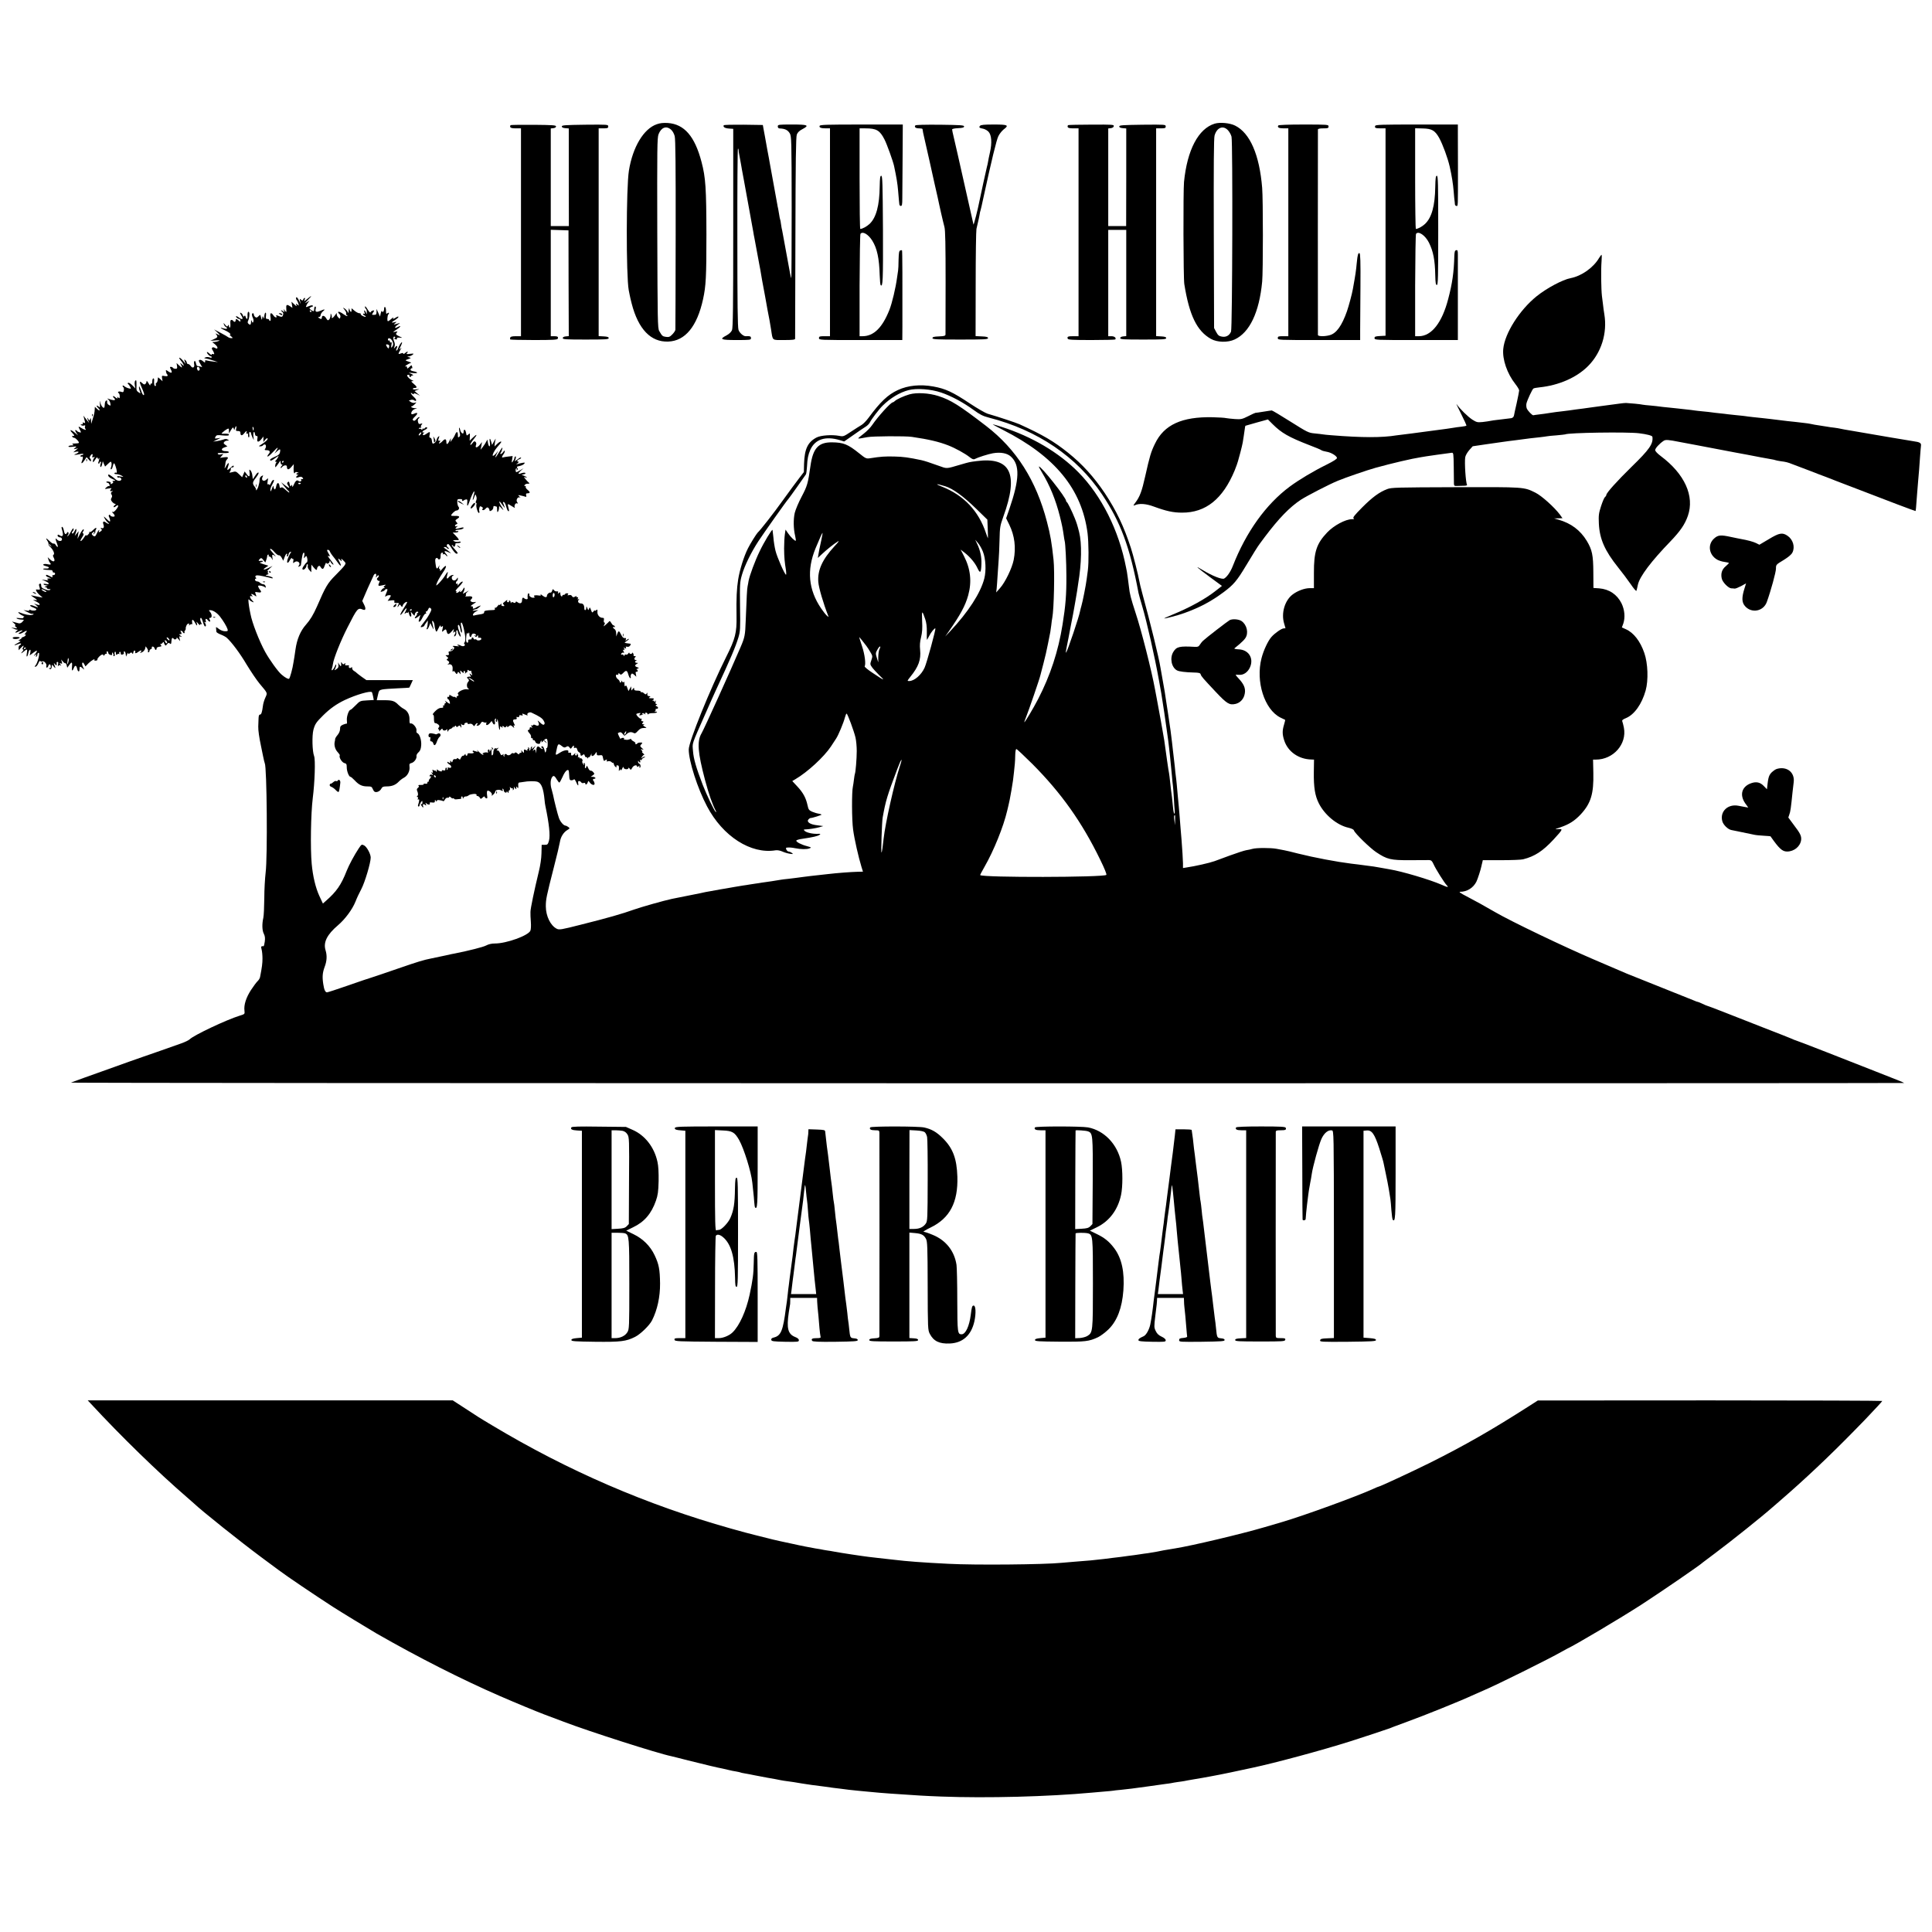 <?xml version="1.0" standalone="no"?>
<!DOCTYPE svg PUBLIC "-//W3C//DTD SVG 20010904//EN"
 "http://www.w3.org/TR/2001/REC-SVG-20010904/DTD/svg10.dtd">
<svg version="1.0" xmlns="http://www.w3.org/2000/svg"
 width="2017pt" height="2017pt" viewBox="0 0 2017 2017"
 preserveAspectRatio="xMidYMid meet">
<g transform="translate(0,2017) scale(0.1,-0.1)"
fill="#000000" stroke="none">
<path d="M6857 18873 c-137 -47 -251 -237 -291 -483 -29 -176 -30 -1098 -2
-1250 3 -14 7 -36 10 -50 2 -14 12 -54 21 -90 69 -267 200 -403 381 -396 177
6 302 158 364 443 30 138 35 229 35 673 -1 485 -8 596 -51 759 -70 268 -180
395 -352 407 -47 3 -82 -1 -115 -13z m148 -56 c16 -13 32 -42 39 -69 8 -34 11
-304 10 -1025 -1 -538 -2 -986 -3 -995 0 -10 -15 -31 -31 -48 -26 -27 -36 -31
-67 -27 -36 5 -41 9 -71 62 -16 28 -17 107 -20 1020 -2 892 -1 994 13 1033 28
72 81 92 130 49z"/>
<path d="M12681 18879 c-170 -52 -287 -274 -320 -609 -9 -96 -7 -1003 3 -1065
52 -327 132 -491 278 -573 65 -37 176 -40 248 -6 156 72 257 284 287 604 10
100 10 861 0 978 -28 346 -127 574 -283 651 -54 27 -157 37 -213 20z m139 -69
c15 -16 32 -46 37 -67 14 -57 9 -2001 -5 -2035 -17 -41 -53 -61 -97 -52 -29 5
-40 14 -58 48 l-22 41 -3 985 c-2 716 0 996 8 1025 24 84 89 110 140 55z"/>
<path d="M5333 18864 c-7 -3 -9 -12 -6 -20 3 -10 21 -14 59 -14 l53 0 0 -1085
0 -1085 -53 0 c-37 0 -56 -4 -59 -14 -3 -8 -3 -17 0 -20 4 -3 115 -6 249 -6
198 0 243 3 247 14 8 20 -2 26 -40 26 l-33 0 0 555 0 556 93 -3 92 -3 1 -552
2 -552 -32 -3 c-19 -2 -31 -8 -31 -18 0 -13 33 -15 240 -15 207 0 240 2 240
15 0 11 -14 16 -52 18 l-53 3 0 1085 0 1084 50 0 c43 0 50 3 50 20 0 20 -5 20
-242 18 -208 -3 -243 -5 -243 -18 0 -10 12 -16 36 -18 l37 -3 0 -510 1 -509
-95 0 -94 0 0 509 0 510 28 3 c16 2 27 9 27 18 0 13 -33 15 -230 17 -126 1
-235 -1 -242 -3z"/>
<path d="M7556 18862 c-10 -17 11 -31 54 -34 l45 -3 0 -1035 c0 -837 -3 -1041
-13 -1067 -9 -20 -29 -39 -58 -55 -77 -40 -61 -48 106 -48 143 0 150 1 150 20
0 19 -9 22 -55 20 -24 -1 -65 35 -75 66 -9 27 -12 270 -12 960 -1 509 2 927 6
931 3 3 6 -2 7 -13 0 -10 2 -26 4 -34 3 -15 11 -56 22 -120 7 -41 8 -49 29
-160 9 -47 18 -96 20 -110 3 -14 12 -63 20 -110 9 -47 18 -96 20 -110 3 -14
11 -61 19 -105 8 -44 17 -93 20 -110 2 -16 7 -41 10 -55 5 -27 23 -122 31
-167 3 -16 12 -64 20 -108 9 -44 17 -91 19 -105 3 -22 15 -88 40 -220 4 -19 8
-44 10 -55 3 -20 31 -173 39 -210 2 -11 9 -54 16 -95 19 -121 5 -110 136 -110
84 0 114 3 115 13 0 6 2 482 3 1057 2 805 5 1052 15 1076 8 21 27 40 57 55 77
41 61 49 -106 49 -143 0 -150 -1 -150 -20 0 -12 7 -20 18 -21 57 -2 86 -16
107 -51 18 -31 19 -63 20 -775 0 -408 -2 -740 -4 -738 -2 2 -8 26 -13 52 -25
134 -69 372 -74 403 -3 19 -7 41 -9 48 -3 7 -7 34 -11 60 -3 26 -8 50 -10 53
-2 4 -6 24 -9 45 -3 22 -8 50 -11 64 -3 14 -8 34 -9 45 -2 11 -20 110 -40 220
-20 110 -38 209 -40 220 -2 11 -12 70 -24 130 -11 61 -23 126 -26 145 -4 19
-10 53 -14 75 l-7 40 -201 3 c-111 1 -204 -1 -207 -6z"/>
<path d="M8557 18856 c-7 -18 13 -26 67 -26 l41 0 0 -1085 0 -1085 -57 0 c-51
0 -58 -2 -58 -20 0 -20 7 -20 435 -20 l435 0 1 143 c1 442 0 790 -4 793 -2 3
-11 2 -19 -1 -12 -5 -15 -26 -17 -98 0 -51 -3 -101 -5 -112 -2 -11 -7 -45 -11
-75 -14 -105 -52 -266 -80 -336 -74 -186 -164 -274 -281 -274 l-30 0 0 528 c1
290 5 533 9 540 21 31 80 -2 122 -68 52 -82 74 -187 79 -364 2 -53 6 -99 10
-103 23 -23 26 46 24 578 -3 485 -5 564 -18 564 -11 0 -14 -21 -16 -110 -2
-200 -37 -327 -105 -392 -30 -28 -76 -53 -98 -53 -4 0 -7 236 -7 525 l0 525
61 0 c115 0 150 -20 199 -116 25 -48 90 -229 100 -277 26 -122 36 -185 42
-257 4 -47 8 -94 9 -105 1 -11 3 -28 4 -37 0 -10 8 -18 16 -18 12 0 15 16 15
83 1 45 2 236 3 424 l2 343 -431 0 c-364 0 -433 -2 -437 -14z"/>
<path d="M9555 18860 c-11 -18 5 -30 41 -30 19 0 34 -3 35 -7 1 -16 8 -48 24
-117 38 -164 44 -192 49 -216 3 -14 26 -117 51 -230 26 -113 49 -216 51 -229
3 -12 12 -53 20 -90 9 -36 17 -73 19 -81 2 -8 8 -35 15 -60 9 -33 12 -186 12
-575 0 -291 -1 -538 -1 -547 -1 -14 -13 -18 -68 -20 -53 -2 -68 -6 -68 -18 0
-13 39 -15 290 -15 251 0 290 2 290 15 0 11 -15 16 -65 18 l-65 3 1 542 c0
298 4 558 8 577 4 19 11 51 16 70 5 19 12 53 16 75 3 22 8 43 10 46 2 4 17 69
33 145 82 377 134 593 154 633 12 24 37 55 54 69 60 45 47 52 -101 52 -103 0
-136 -3 -145 -14 -14 -16 -6 -23 34 -30 16 -3 40 -17 54 -30 33 -34 39 -117
16 -217 -9 -41 -19 -87 -21 -104 -3 -16 -7 -36 -10 -44 -4 -13 -69 -310 -80
-366 -13 -70 -58 -247 -61 -239 -1 5 -23 99 -47 209 -110 489 -147 654 -161
711 -8 33 -15 65 -15 72 0 7 24 12 63 14 47 2 62 7 62 18 0 13 -36 15 -252 18
-163 1 -254 -1 -258 -8z"/>
<path d="M11153 18864 c-7 -3 -9 -12 -6 -20 3 -10 21 -14 59 -14 l54 0 0
-1085 0 -1085 -53 0 c-58 0 -68 -4 -60 -26 4 -11 49 -14 247 -14 134 0 245 3
249 6 14 15 -8 34 -39 34 l-34 0 0 555 0 555 94 0 94 0 0 -554 0 -555 -32 -3
c-20 -2 -31 -9 -31 -18 0 -13 33 -15 240 -15 207 0 240 2 240 15 0 11 -14 16
-52 18 l-53 3 0 1085 0 1084 50 0 c43 0 50 3 50 20 0 20 -5 20 -242 18 -208
-3 -243 -5 -243 -18 0 -10 12 -16 37 -18 l36 -3 0 -510 -1 -509 -93 0 -94 0 0
509 0 510 27 3 c17 2 29 10 31 21 3 16 -13 17 -230 16 -128 0 -238 -3 -245 -5z"/>
<path d="M13345 18860 c-12 -20 7 -30 56 -30 l49 0 0 -1085 0 -1085 -55 0
c-48 0 -55 -2 -55 -20 0 -20 7 -20 430 -20 l430 0 0 103 c1 56 2 259 3 451 2
266 -1 350 -10 353 -14 5 -20 -17 -28 -97 -9 -94 -13 -121 -41 -277 -9 -52
-43 -178 -62 -233 -53 -150 -110 -230 -179 -249 -53 -15 -123 -14 -124 2 -1
16 -1 2128 0 2145 1 8 19 12 56 12 48 0 55 2 55 20 0 19 -7 20 -259 20 -163 0
-262 -4 -266 -10z"/>
<path d="M14357 18856 c-8 -21 2 -26 57 -26 l51 0 0 -1082 0 -1083 -57 -3
c-50 -3 -58 -6 -58 -22 0 -20 10 -20 435 -20 l435 0 0 55 c0 30 0 219 0 420 0
201 0 388 0 416 0 43 -3 50 -17 47 -15 -3 -18 -15 -20 -63 -4 -164 -21 -285
-64 -447 -64 -247 -174 -387 -305 -388 l-40 0 0 528 c1 290 5 533 9 540 23 35
97 -14 136 -93 44 -89 62 -179 65 -338 2 -81 5 -102 17 -102 12 0 14 80 14
570 0 489 -2 570 -14 570 -12 0 -15 -23 -17 -118 -3 -197 -37 -318 -106 -384
-29 -28 -75 -53 -97 -53 -3 0 -7 236 -7 525 l0 526 79 -2 c96 -2 128 -21 172
-99 38 -70 89 -208 110 -300 22 -98 35 -181 41 -255 4 -49 8 -97 10 -105 1 -8
3 -23 3 -32 1 -10 8 -18 16 -18 17 0 16 -27 16 395 0 135 -1 292 -1 350 l0
105 -429 0 c-359 0 -430 -2 -434 -14z"/>
<path d="M16695 17478 c-60 -103 -184 -190 -299 -212 -83 -16 -250 -105 -355
-190 -177 -143 -331 -385 -347 -548 -11 -109 40 -258 126 -367 22 -28 40 -58
40 -67 0 -9 -12 -69 -26 -133 -15 -64 -27 -121 -28 -128 -3 -16 -13 -26 -30
-29 -21 -3 -129 -16 -156 -19 -14 -1 -38 -5 -55 -8 -16 -4 -56 -9 -88 -13 -53
-5 -61 -3 -106 25 -47 31 -128 110 -164 161 -9 14 11 -30 45 -97 34 -67 60
-125 57 -127 -3 -3 -27 -8 -55 -11 -27 -3 -60 -7 -74 -10 -32 -6 -77 -12 -290
-40 -69 -9 -136 -18 -150 -20 -14 -2 -50 -6 -80 -10 -30 -3 -66 -8 -80 -10
-152 -25 -359 -25 -679 1 -41 3 -81 7 -90 9 -9 2 -47 6 -85 10 -65 6 -75 11
-253 123 -101 64 -190 117 -196 117 -7 -1 -46 -6 -87 -13 -41 -7 -78 -12 -83
-12 -4 0 -38 -15 -76 -35 -64 -32 -75 -34 -138 -30 -37 3 -79 7 -93 10 -14 4
-76 7 -139 9 -322 7 -508 -78 -603 -276 -42 -86 -55 -130 -102 -340 -35 -157
-56 -214 -104 -277 -22 -29 -23 -33 -6 -26 48 22 118 17 201 -14 128 -47 201
-63 293 -63 248 -1 426 142 550 441 16 41 32 84 34 95 3 12 14 53 25 91 10 39
22 86 25 105 3 19 8 51 11 70 3 19 7 50 10 69 2 18 5 34 7 36 2 1 55 16 119
34 l116 32 49 -49 c92 -92 169 -136 383 -219 64 -24 121 -48 126 -53 6 -5 30
-12 54 -16 47 -7 104 -42 109 -64 2 -10 -33 -33 -105 -69 -142 -70 -289 -158
-388 -231 -249 -185 -456 -474 -595 -830 -24 -61 -61 -114 -90 -130 -23 -12
-123 27 -225 89 -92 56 -67 33 81 -77 l121 -89 -56 -44 c-112 -90 -281 -183
-468 -259 -46 -19 -81 -35 -80 -36 5 -5 150 33 212 56 161 58 279 121 407 216
107 79 142 121 239 283 73 122 120 197 142 226 4 6 27 37 52 70 146 194 259
310 375 387 61 40 295 161 385 198 84 35 312 113 395 136 177 49 385 97 470
110 19 3 46 7 60 10 21 4 196 28 265 37 19 2 20 -4 22 -148 1 -82 2 -161 2
-175 1 -23 5 -25 43 -23 24 1 56 2 71 2 16 1 26 5 23 9 -14 23 -28 234 -19
289 3 18 22 51 42 74 l36 40 135 20 c74 10 153 22 175 25 22 3 51 7 65 9 14 2
50 6 80 10 59 7 82 10 145 19 22 3 67 8 100 11 33 4 67 8 75 10 8 2 53 7 100
10 47 4 87 9 90 10 30 18 646 27 770 12 83 -10 140 -25 141 -37 10 -74 -30
-131 -219 -315 -148 -145 -262 -271 -262 -292 0 -6 -6 -16 -14 -22 -8 -6 -26
-49 -41 -95 -24 -75 -27 -95 -23 -183 8 -161 62 -283 202 -458 40 -49 98 -127
130 -173 31 -46 58 -77 60 -70 3 7 10 37 16 66 20 86 138 242 342 453 100 105
147 172 179 263 72 207 -33 438 -283 625 -35 26 -58 51 -58 62 0 19 45 68 87
96 22 15 47 13 173 -12 14 -3 50 -9 80 -15 30 -6 64 -12 75 -14 11 -2 106 -20
210 -40 105 -20 199 -38 210 -40 11 -2 70 -13 130 -24 61 -12 124 -24 140 -27
17 -3 57 -10 89 -16 33 -5 62 -12 65 -14 4 -2 27 -6 51 -10 56 -7 75 -12 120
-30 19 -7 62 -23 95 -36 33 -12 74 -28 90 -34 17 -7 57 -23 90 -35 33 -12 69
-26 80 -30 11 -5 63 -25 115 -45 52 -20 129 -49 170 -65 353 -137 646 -247
648 -245 3 3 6 32 16 175 4 47 9 108 11 135 8 88 14 158 20 255 4 52 8 105 10
118 4 26 -13 37 -75 45 -35 5 -385 64 -660 112 -19 3 -48 8 -65 11 -16 3 -37
7 -45 9 -8 2 -35 7 -60 10 -25 2 -54 7 -65 9 -18 3 -61 10 -140 22 -16 3 -37
7 -45 9 -8 2 -40 7 -70 10 -30 4 -68 8 -85 10 -16 2 -55 6 -85 9 -30 4 -71 9
-90 11 -19 3 -60 8 -90 11 -30 3 -66 7 -80 9 -14 1 -56 6 -95 10 -38 4 -78 9
-87 11 -9 1 -48 6 -85 9 -37 4 -79 8 -93 10 -14 2 -52 7 -85 10 -33 3 -71 8
-85 10 -14 2 -54 7 -90 10 -36 3 -76 8 -90 10 -14 3 -54 7 -90 11 -36 4 -72 8
-80 9 -8 1 -51 5 -95 10 -44 4 -89 9 -100 11 -10 2 -51 6 -90 10 -38 3 -77 7
-85 9 -16 5 -142 17 -175 18 -11 0 -42 -3 -70 -7 -84 -12 -107 -15 -195 -26
-47 -6 -96 -13 -110 -15 -49 -7 -106 -15 -150 -20 -25 -4 -56 -8 -70 -10 -14
-2 -50 -7 -80 -10 -30 -3 -84 -10 -120 -16 -36 -6 -87 -13 -115 -16 -27 -3
-53 -7 -56 -8 -9 -6 -60 46 -70 72 -5 13 -6 36 -3 51 10 39 61 149 73 156 6 4
34 9 63 12 202 21 388 102 508 223 138 139 202 343 169 541 -5 30 -11 73 -13
95 -3 22 -8 65 -12 95 -8 69 -11 271 -4 362 3 37 3 68 0 68 -3 0 -14 -15 -25
-32z"/>
<path d="M3206 17048 c-31 -26 -36 -28 -27 -10 6 12 8 22 2 22 -5 0 -12 -7
-15 -16 -5 -14 -9 -14 -23 -3 -15 13 -16 11 -10 -16 l6 -30 -14 32 c-8 17 -19
34 -25 38 -12 8 -13 -17 -1 -30 5 -6 12 -21 16 -35 7 -23 7 -24 -10 -10 -17
14 -18 13 -11 -5 6 -16 2 -15 -22 8 l-29 27 5 -32 5 -32 -27 18 c-34 22 -41
15 -37 -32 2 -35 2 -36 -13 -17 l-16 20 6 -20 c6 -16 5 -18 -7 -7 -7 6 -17 12
-23 12 -5 0 -2 -6 8 -13 13 -10 16 -20 11 -36 -7 -23 -15 -23 -59 -5 -13 5
-17 4 -12 -4 14 -23 -13 -20 -28 3 -25 38 -40 32 -32 -15 4 -25 2 -40 -4 -40
-5 0 -10 5 -10 10 0 6 -8 10 -19 10 -15 0 -18 6 -14 36 2 23 0 33 -7 29 -5 -3
-10 -21 -11 -38 0 -26 -2 -28 -8 -12 -8 19 -9 18 -13 -5 -5 -24 -5 -24 -13 6
-7 32 -7 32 -27 12 -15 -15 -22 -17 -34 -7 -8 6 -14 18 -14 25 0 8 -4 14 -10
14 -13 0 -13 -26 1 -51 6 -12 7 -28 4 -37 -6 -15 -8 -15 -15 3 -8 18 -9 17 -9
-7 -1 -30 -10 -35 -29 -16 -7 7 -8 17 -3 27 13 24 20 77 11 91 -10 16 -18 -5
-16 -42 2 -33 -10 -37 -19 -7 -5 16 -9 18 -15 9 -6 -9 -10 -7 -14 8 -4 11 -14
23 -22 26 -12 5 -10 -2 6 -29 24 -38 11 -48 -26 -20 -25 19 -40 19 -24 0 7 -8
19 -15 26 -15 8 0 14 -7 14 -17 0 -15 -1 -15 -18 0 -23 21 -32 21 -32 2 0 -17
-16 -20 -25 -5 -3 6 -12 10 -20 10 -9 0 -12 -11 -10 -40 2 -22 -1 -40 -6 -40
-5 0 -9 8 -9 18 0 14 -2 15 -10 2 -9 -13 -13 -11 -30 10 -16 20 -19 21 -13 5
3 -11 12 -24 20 -28 25 -15 13 -26 -19 -16 -48 13 -43 5 11 -20 27 -12 52 -29
55 -37 4 -10 1 -13 -7 -9 -6 4 -1 -3 13 -14 23 -19 24 -21 5 -21 -12 0 -25 4
-30 8 -6 5 -41 26 -80 46 l-70 37 33 -30 c34 -33 34 -38 -1 -19 -19 9 -20 9
-10 -3 20 -24 16 -33 -24 -50 l-38 -17 55 4 c39 3 49 2 35 -5 -11 -5 -31 -10
-45 -11 l-25 -1 28 -22 c15 -13 27 -28 27 -35 0 -15 -6 -15 -30 -2 -22 12 -37
-4 -22 -23 5 -7 12 -20 16 -31 5 -14 2 -17 -9 -12 -8 3 -15 0 -15 -6 0 -6 -11
-1 -25 12 -14 13 -25 19 -25 12 0 -13 28 -42 41 -42 5 0 9 -4 9 -10 0 -6 -9
-6 -22 -1 -13 5 -32 5 -43 0 -11 -4 -15 -8 -10 -9 26 -4 54 -11 95 -25 l45
-15 -45 5 c-25 2 -55 8 -68 11 -13 4 -22 3 -21 -2 4 -22 -3 -23 -22 -5 -12 11
-28 17 -35 14 -12 -4 -11 -12 6 -40 l21 -36 -23 7 c-13 3 -26 6 -30 6 -3 0
-10 14 -13 31 -8 36 -25 21 -18 -15 7 -33 -17 -45 -35 -18 -8 12 -21 22 -28
22 -8 0 -14 6 -14 14 0 7 -7 19 -15 26 -14 11 -14 10 -5 -16 9 -27 9 -27 -4
-9 -24 32 -49 55 -54 50 -3 -3 4 -15 15 -28 11 -12 23 -31 27 -41 7 -20 7 -20
-15 0 -22 19 -22 19 -10 -3 18 -35 13 -38 -17 -10 l-29 27 5 -30 c4 -25 1 -30
-16 -30 -12 0 -24 5 -27 10 -3 6 -13 10 -21 10 -13 0 -12 -4 1 -30 18 -35 5
-41 -33 -14 -21 14 -22 14 -19 -5 2 -11 6 -24 10 -27 16 -17 5 -26 -24 -20
-30 6 -31 5 -27 -24 l5 -30 -24 22 c-13 12 -23 20 -24 17 0 -2 -2 -15 -3 -28
-2 -14 -8 -27 -14 -29 -6 -2 -8 -10 -5 -18 3 -8 0 -14 -6 -14 -11 0 -15 25
-12 63 1 9 -3 17 -8 17 -6 0 -11 -14 -11 -31 0 -17 -4 -28 -10 -24 -5 3 -10
-2 -10 -12 -1 -12 -7 -6 -20 17 -11 19 -19 28 -20 20 0 -9 -5 -21 -12 -28 -9
-9 -17 -7 -35 10 -26 25 -30 12 -9 -35 31 -72 35 -87 27 -92 -5 -2 -14 10 -21
28 -24 66 -29 73 -29 55 -1 -9 3 -28 9 -42 9 -26 9 -26 -14 -11 -21 14 -24 23
-21 70 1 30 -1 55 -5 55 -13 0 -18 -25 -12 -56 l5 -29 -32 33 c-18 18 -37 29
-43 26 -6 -4 -7 -9 -1 -13 6 -3 15 -16 22 -29 11 -22 11 -22 -16 -16 -15 4
-36 14 -45 22 -11 9 -18 10 -18 4 0 -6 4 -13 9 -16 4 -3 6 -17 4 -30 -4 -21
-8 -23 -29 -16 -24 9 -44 -3 -24 -15 5 -3 10 -18 10 -32 0 -23 -2 -24 -17 -12
-11 10 -14 10 -9 2 10 -18 -4 -16 -26 4 -10 9 -18 11 -18 5 0 -6 5 -14 10 -17
6 -3 10 -11 10 -17 0 -10 -23 -7 -67 8 -16 6 -17 5 -2 -7 9 -8 19 -26 21 -41
4 -24 3 -26 -13 -17 -18 9 -24 22 -20 42 1 5 -4 7 -11 5 -7 -3 -13 -19 -14
-36 -1 -18 -3 -34 -5 -37 -10 -10 -32 15 -40 46 -8 34 -8 34 -6 -8 2 -40 1
-41 -15 -26 -10 9 -18 11 -18 6 0 -6 7 -16 15 -23 8 -7 15 -17 15 -23 0 -6
-11 0 -25 13 l-25 23 -1 -24 c-1 -32 -6 -55 -23 -109 l-14 -45 -2 35 c-1 27
-3 31 -9 15 -8 -19 -8 -19 -19 0 -14 25 -15 11 -1 -18 l10 -22 -18 21 c-10 12
-24 30 -31 40 -12 18 -12 18 -7 -3 3 -13 8 -32 11 -43 5 -16 3 -19 -11 -13
-13 4 -16 3 -11 -5 4 -8 0 -12 -11 -12 -14 0 -15 -2 -4 -9 8 -5 21 -7 29 -3
11 4 14 1 10 -10 -4 -9 -2 -20 4 -26 17 -17 -15 -9 -45 11 -31 20 -33 17 -12
-22 14 -27 13 -29 -5 -24 -11 3 -23 9 -26 14 -3 5 -10 9 -16 9 -6 0 -2 -12 8
-27 l18 -28 -33 28 c-44 36 -62 35 -26 -3 26 -27 26 -35 2 -31 -5 1 -6 -3 -2
-9 3 -5 12 -10 18 -10 16 0 58 -46 50 -54 -3 -3 -22 -6 -42 -6 -27 0 -32 -3
-21 -10 12 -8 9 -10 -12 -10 -15 0 -30 -4 -33 -10 -4 -6 12 -8 42 -4 46 5 47
4 28 -11 -20 -16 -20 -16 5 -11 l25 5 -25 -20 -25 -21 28 6 c15 4 27 2 27 -3
0 -5 -12 -14 -27 -19 -35 -13 -10 -14 40 -3 21 5 37 5 37 0 0 -5 -7 -9 -15 -9
-8 0 -15 -5 -15 -11 0 -6 6 -9 14 -6 14 6 15 -15 2 -46 -15 -33 2 -29 25 6
l23 35 23 -26 c18 -21 23 -23 23 -10 0 9 -4 20 -10 23 -6 4 -5 13 3 25 15 26
30 26 22 0 -5 -16 -3 -19 12 -13 15 5 16 3 6 -8 -7 -7 -13 -22 -13 -33 0 -17
4 -15 22 13 19 30 23 32 29 15 5 -12 8 -13 8 -5 1 8 3 12 6 9 3 -3 1 -17 -4
-32 -7 -17 -7 -26 -1 -26 6 0 10 5 10 10 0 6 4 10 10 10 6 0 6 -9 0 -25 -5
-14 -5 -27 0 -30 4 -3 12 9 16 27 l7 33 12 -28 12 -28 31 29 c28 27 31 27 36
9 2 -10 1 -30 -4 -43 -6 -15 -6 -24 0 -24 5 0 13 12 16 28 11 45 16 46 30 6
16 -45 18 -78 5 -69 -5 3 -12 1 -16 -5 -4 -6 5 -10 22 -10 15 -1 39 -7 53 -16
24 -14 24 -14 -14 -8 -28 5 -37 4 -32 -5 4 -6 11 -9 15 -7 12 8 34 -11 27 -23
-11 -17 -40 -13 -62 7 -11 10 -32 27 -47 36 -25 17 -27 17 -27 2 0 -10 17 -25
42 -36 36 -16 39 -20 18 -20 -16 0 -20 -3 -13 -8 9 -6 7 -11 -7 -20 -16 -9
-18 -9 -14 2 3 9 -4 15 -20 18 -14 3 -26 1 -26 -3 0 -5 6 -9 14 -9 7 0 16 -9
19 -20 3 -11 1 -18 -4 -15 -5 4 -18 -3 -29 -13 -21 -19 -21 -19 20 -12 30 5
39 5 31 -3 -17 -17 -13 -30 7 -23 15 5 15 5 1 -7 -12 -9 -14 -16 -5 -30 8 -12
8 -22 0 -35 -9 -14 -8 -23 6 -40 10 -12 24 -22 32 -22 9 -1 8 -5 -4 -14 -10
-7 -15 -16 -11 -20 3 -3 14 1 24 10 9 8 19 11 22 7 8 -12 -42 -75 -54 -68 -14
9 -11 -2 7 -19 8 -9 13 -20 10 -25 -7 -11 -46 -2 -46 11 0 5 -5 6 -10 3 -7 -4
-7 -12 0 -25 5 -10 10 -27 10 -36 0 -14 -8 -10 -36 17 -34 33 -35 33 -21 6 8
-15 23 -34 33 -42 11 -8 15 -14 9 -14 -5 0 -19 6 -29 14 -25 19 -37 10 -27
-18 11 -30 3 -47 -17 -40 -14 6 -15 4 -5 -8 10 -12 8 -17 -9 -28 -18 -11 -20
-11 -15 4 12 29 -10 6 -23 -25 -14 -33 -24 -37 -44 -17 -11 10 -11 15 0 25 20
18 28 14 13 -5 -13 -16 -12 -17 4 -4 9 8 15 16 13 19 -3 2 -1 13 5 23 14 27
-3 23 -31 -6 -12 -13 -27 -22 -33 -18 -6 3 -8 2 -5 -3 3 -5 -3 -17 -14 -26
-12 -12 -18 -14 -18 -5 0 6 -9 -2 -19 -19 -20 -32 -41 -52 -41 -37 0 4 9 21
20 38 14 21 16 31 8 36 -9 6 -9 11 1 22 6 9 8 18 3 21 -5 3 -21 -18 -36 -47
l-27 -52 6 40 6 40 -20 -25 -21 -25 11 33 c14 41 4 55 -12 18 -7 -14 -16 -26
-21 -26 -11 0 -10 14 3 27 6 6 9 17 7 25 -3 7 -14 -5 -26 -29 -12 -23 -27 -45
-34 -49 -10 -6 -9 -3 0 9 8 9 10 21 6 28 -5 8 -9 7 -16 -5 -13 -23 -25 -12
-32 29 -4 19 -12 35 -17 35 -6 0 -8 -8 -5 -17 15 -52 17 -71 6 -78 -6 -4 -18
-1 -26 6 -8 6 -17 9 -20 6 -10 -10 6 -27 24 -27 10 0 18 -8 19 -19 2 -24 -36
-25 -54 -1 -17 21 -16 0 2 -44 16 -39 8 -49 -13 -16 -7 12 -17 18 -22 15 -5
-3 -24 8 -41 25 -39 37 -47 38 -25 5 9 -14 15 -29 12 -34 -3 -5 4 -17 15 -27
32 -29 53 -75 39 -84 -9 -6 -9 -13 -1 -28 24 -45 1 -57 -38 -21 l-23 22 7 -24
c4 -13 11 -28 16 -33 17 -19 9 -24 -26 -16 -35 8 -61 -5 -31 -15 9 -3 23 -7
31 -10 27 -8 16 -23 -15 -20 -17 1 -30 -1 -30 -5 0 -4 17 -8 38 -9 20 -1 43
-3 50 -3 6 -1 12 -7 12 -15 0 -7 6 -12 13 -10 6 1 12 -5 12 -13 0 -8 -8 -14
-17 -14 -11 1 -14 -4 -11 -13 5 -13 1 -13 -25 1 -36 18 -42 19 -42 7 0 -5 12
-14 28 -19 l27 -10 -25 -1 c-20 -1 -22 -3 -10 -12 11 -7 4 -8 -25 -5 l-40 6
38 -17 c45 -19 49 -38 7 -29 -19 3 -29 2 -25 -4 3 -6 16 -10 28 -11 20 -1 20
-2 -3 -9 -17 -5 -19 -8 -7 -9 9 -1 17 -5 17 -11 0 -5 10 -10 23 -10 16 0 18
-3 8 -9 -8 -5 -28 -3 -52 7 -30 12 -39 20 -39 39 0 16 -5 23 -12 20 -14 -5
-14 -9 -4 -43 6 -18 3 -21 -19 -19 -22 3 -24 1 -14 -18 7 -12 23 -32 38 -43
l26 -22 -25 4 c-14 2 -43 8 -65 13 -35 8 -38 8 -20 -4 61 -42 62 -43 30 -39
-26 4 -25 2 13 -16 46 -23 50 -46 4 -30 l-27 10 24 -20 c28 -24 22 -25 -24 -6
-19 8 -37 11 -40 6 -3 -5 11 -14 30 -21 19 -7 35 -16 35 -20 0 -13 -31 -18
-56 -9 -16 7 -23 7 -19 0 4 -6 -7 -8 -27 -4 l-33 5 39 -20 c21 -11 41 -20 45
-19 25 3 30 -6 6 -11 -27 -6 -75 3 -129 25 -33 13 -7 -16 28 -32 17 -7 25 -13
18 -14 -7 0 -11 -4 -8 -9 4 -5 -12 -7 -36 -4 -24 3 -40 3 -36 -1 7 -8 32 -14
62 -15 19 -1 19 -1 0 -22 -11 -13 -26 -19 -39 -16 -11 3 -31 8 -45 12 l-25 7
24 -21 c13 -12 17 -21 10 -21 -8 0 -5 -6 7 -15 18 -15 17 -16 -16 -11 l-35 6
30 -14 c17 -8 35 -12 40 -9 6 2 2 -2 -7 -10 -28 -22 -21 -29 12 -12 39 20 63
19 25 -2 -17 -9 -25 -18 -18 -20 7 -3 29 5 48 17 38 24 45 18 18 -13 -10 -12
-12 -17 -4 -12 9 5 12 3 9 -6 -2 -7 -15 -16 -29 -20 -13 -4 -19 -8 -14 -8 6
-1 -1 -8 -15 -16 -22 -13 -23 -14 -5 -15 15 -1 10 -6 -17 -21 -48 -25 -49 -34
-3 -15 20 9 35 11 35 5 0 -5 -6 -12 -14 -15 -8 -3 -13 -16 -12 -28 l1 -24 22
24 c27 29 37 31 23 4 -8 -15 -8 -20 1 -20 7 0 5 -8 -6 -20 -10 -11 -16 -20
-13 -20 3 0 15 9 28 20 33 29 38 25 30 -20 -8 -45 5 -45 15 0 9 43 30 52 22
10 l-7 -32 36 27 c43 33 52 28 22 -11 -18 -23 -19 -26 -3 -14 17 14 18 13 12
-3 -4 -11 -3 -16 3 -12 6 3 10 12 10 20 0 8 4 16 9 19 26 16 -8 -118 -34 -136
-6 -5 -4 -8 6 -8 8 0 21 16 29 35 8 21 17 30 21 24 4 -6 12 -8 19 -4 17 11 51
-25 44 -47 -3 -10 -1 -18 5 -18 5 0 13 9 16 20 8 25 25 17 25 -11 0 -13 -4
-18 -12 -13 -7 4 -8 3 -4 -5 11 -16 26 -4 26 22 1 22 1 22 22 -3 13 -15 19
-18 15 -7 -19 49 -19 53 -3 33 15 -19 22 -12 17 17 0 4 4 7 10 7 7 0 9 -10 5
-27 -4 -19 -4 -23 3 -14 5 8 14 10 22 5 12 -6 11 -5 0 9 -12 15 -12 17 4 11
15 -6 16 -3 10 17 l-7 24 19 -22 c11 -13 23 -20 26 -17 3 4 9 -6 13 -20 l6
-27 24 33 c26 34 30 28 25 -34 -3 -35 6 -36 19 -3 13 34 27 32 35 -5 8 -36 25
-40 25 -5 0 30 7 31 33 8 19 -18 20 -18 4 13 -19 37 -7 67 12 31 l13 -24 31
32 c30 30 75 56 62 35 -3 -5 4 -8 15 -7 11 1 19 6 17 12 -4 11 32 49 51 52 7
2 12 -3 12 -10 0 -6 5 -4 11 6 6 9 14 15 20 12 5 -3 6 1 3 9 -3 9 -1 16 5 16
6 0 11 -6 11 -14 0 -8 7 -17 16 -20 22 -9 24 -8 24 12 0 14 2 15 9 2 6 -8 7
-18 5 -22 -3 -4 0 -8 7 -8 6 0 9 8 6 20 -3 11 -1 23 4 26 5 3 9 -5 9 -17 0
-17 3 -19 13 -10 8 6 18 7 22 3 5 -4 5 -2 1 5 -3 6 -2 14 4 18 5 3 10 -3 10
-13 0 -15 5 -19 19 -15 12 3 17 11 14 19 -3 8 0 14 5 14 6 0 12 -12 14 -27 l4
-28 11 25 c7 14 12 19 12 11 1 -11 4 -11 17 0 13 10 17 10 24 -1 6 -10 9 -8
12 9 1 12 8 21 13 19 6 -1 9 -8 7 -15 -4 -17 8 -16 32 2 26 20 42 19 26 -1
-12 -13 -10 -14 13 -3 14 6 28 23 32 37 l6 25 15 -22 c8 -11 12 -26 9 -31 -3
-6 -1 -10 4 -10 6 0 11 6 11 14 0 8 7 17 16 20 8 3 12 10 9 16 -3 5 1 10 9 10
8 0 18 -9 21 -21 7 -20 20 -18 20 4 0 7 13 13 28 15 25 3 27 6 15 20 -7 9 -8
14 -4 10 5 -4 15 0 22 10 7 9 14 13 14 7 0 -5 5 -17 10 -25 8 -13 11 -12 24 5
11 15 17 17 28 8 11 -10 14 -8 16 8 4 42 6 49 13 49 4 0 10 -4 14 -10 8 -13
36 0 29 14 -3 6 4 0 16 -13 l21 -25 -6 27 c-6 24 -5 26 11 21 17 -6 17 -5 -1
9 -18 15 -18 16 -2 17 15 0 16 4 7 20 -9 16 -8 18 5 14 8 -4 15 -10 15 -15 0
-5 5 -9 12 -9 6 0 8 3 5 7 -4 3 -2 12 3 19 6 6 10 16 9 20 -3 20 14 54 28 54
9 0 11 -5 7 -12 -6 -10 -5 -10 8 -1 8 7 18 10 22 6 4 -4 5 5 2 20 -6 36 10 34
29 -3 18 -35 29 -39 20 -7 -6 21 -6 21 14 -3 11 -14 21 -19 21 -12 0 7 5 10
11 6 8 -5 8 -1 0 14 -13 24 -14 52 -3 52 4 0 14 -20 21 -45 7 -25 17 -45 22
-45 13 0 11 24 -3 39 -11 11 -10 12 1 6 11 -6 13 -3 9 13 -7 25 4 29 22 7 18
-22 32 -18 20 5 -9 16 -8 20 5 20 20 0 19 38 -2 62 -15 17 -15 18 1 18 29 0
70 -26 102 -66 37 -48 69 -102 79 -131 6 -21 3 -23 -26 -23 -19 0 -45 10 -64
24 -31 24 -32 24 -29 3 1 -12 3 -27 3 -33 1 -6 21 -19 45 -28 24 -9 53 -25 63
-34 52 -47 139 -163 209 -282 44 -72 104 -161 134 -197 87 -104 83 -94 60
-146 -12 -26 -23 -64 -25 -84 -9 -70 -17 -93 -31 -93 -10 0 -14 -13 -15 -42
-1 -24 -2 -61 -3 -83 -1 -41 10 -116 29 -205 3 -14 12 -58 20 -98 8 -41 17
-77 19 -80 22 -37 30 -980 9 -1142 -7 -58 -14 -178 -14 -268 -1 -90 -5 -181
-10 -203 -15 -65 -13 -133 5 -167 12 -24 15 -45 10 -82 -4 -27 -9 -49 -13 -48
-25 3 -29 -4 -20 -34 5 -18 9 -60 9 -94 0 -53 -5 -89 -25 -193 -2 -13 -14 -33
-26 -44 -12 -11 -43 -53 -70 -94 -50 -78 -75 -154 -67 -215 4 -35 3 -35 -52
-52 -136 -42 -477 -203 -520 -246 -10 -10 -51 -30 -92 -44 -40 -14 -138 -48
-218 -77 -80 -28 -156 -55 -170 -59 -26 -8 -224 -79 -475 -169 -118 -42 -180
-64 -285 -103 -8 -4 4295 -6 9564 -7 5268 0 9577 1 9575 3 -6 6 -87 38 -294
119 -104 41 -335 131 -512 201 -177 69 -325 126 -329 126 -3 0 -20 7 -37 15
-18 8 -149 60 -292 115 -143 56 -333 131 -423 166 -90 35 -166 64 -170 64 -4
1 -25 9 -47 20 -22 11 -44 19 -48 20 -5 0 -23 6 -40 14 -18 8 -176 71 -352
141 -176 70 -333 133 -350 140 -16 7 -174 75 -350 150 -311 133 -854 393
-1025 492 -123 71 -193 110 -298 165 -63 32 -85 48 -69 48 72 0 137 40 170
105 14 28 47 131 53 164 2 8 5 25 9 38 l5 23 193 0 c105 0 208 4 227 9 121 30
206 85 319 207 98 107 101 112 48 108 -40 -3 -39 -2 23 19 93 32 149 68 213
136 106 115 136 215 131 434 l-3 137 29 0 c183 0 326 162 293 333 -6 28 -13
59 -17 67 -4 11 6 20 38 33 88 36 166 146 206 288 30 108 24 284 -14 393 -42
122 -111 211 -192 247 l-42 19 15 41 c21 64 14 143 -19 211 -47 93 -128 147
-233 156 l-60 4 -1 162 c-1 181 -12 235 -68 329 -68 112 -164 184 -296 222
l-45 13 44 1 43 1 -27 38 c-58 77 -191 197 -256 229 -121 60 -111 59 -837 57
-610 -2 -667 -3 -710 -20 -82 -31 -154 -84 -261 -191 -80 -81 -101 -107 -90
-114 10 -6 6 -9 -16 -9 -68 0 -191 -66 -260 -139 -111 -117 -139 -202 -138
-423 l0 -158 -43 0 c-56 0 -132 -29 -183 -69 -80 -64 -117 -194 -85 -300 7
-25 14 -47 14 -48 0 -2 -8 -3 -18 -3 -22 0 -94 -50 -128 -89 -36 -40 -83 -140
-104 -222 -63 -243 30 -536 197 -620 26 -13 49 -24 50 -24 1 -1 -4 -23 -12
-50 -19 -63 -19 -101 2 -165 38 -117 150 -196 284 -199 l27 -1 -2 -130 c-2
-160 12 -247 52 -326 61 -122 191 -229 309 -255 33 -8 55 -18 58 -29 9 -29
168 -184 233 -227 113 -75 150 -84 351 -83 97 1 188 1 202 1 21 -1 30 -10 45
-43 22 -50 113 -195 138 -220 24 -24 9 -23 -55 6 -122 53 -410 139 -544 161
-16 3 -57 10 -90 16 -60 11 -84 15 -160 24 -22 3 -56 7 -75 10 -19 3 -53 7
-75 9 -146 18 -386 63 -553 105 -64 17 -130 32 -147 35 -16 3 -52 10 -80 15
-61 11 -209 11 -250 -1 -16 -5 -46 -11 -65 -14 -19 -3 -96 -28 -170 -55 -74
-28 -146 -54 -160 -59 -53 -19 -203 -53 -292 -66 l-38 -6 0 49 c-1 26 -3 72
-5 102 -5 84 -15 210 -21 274 -3 32 -7 84 -9 115 -5 59 -12 144 -20 222 -2 25
-7 74 -10 110 -3 36 -8 76 -10 90 -2 14 -7 56 -10 93 -4 37 -8 77 -10 88 -2
11 -6 45 -9 77 -3 31 -8 75 -11 97 -3 22 -10 76 -15 120 -6 44 -17 121 -25
170 -8 50 -17 108 -20 130 -8 60 -24 157 -30 185 -6 32 -25 137 -30 170 -16
101 -101 451 -191 780 -14 52 -28 109 -30 125 -11 63 -64 273 -88 345 -74 227
-151 388 -271 570 -114 170 -235 304 -385 424 -149 119 -261 185 -507 297 -39
17 -218 77 -333 110 -25 8 -108 56 -185 107 -180 120 -254 154 -380 177 -136
25 -267 12 -372 -37 -104 -48 -183 -123 -306 -290 -23 -31 -55 -64 -72 -74
-16 -9 -66 -41 -110 -70 -77 -51 -81 -53 -125 -44 -75 14 -190 6 -235 -17 -92
-48 -126 -119 -131 -275 l-2 -86 -49 -64 c-27 -34 -102 -137 -168 -228 -96
-135 -239 -317 -265 -340 -12 -11 -79 -118 -102 -165 -42 -83 -86 -224 -102
-325 -15 -95 -20 -195 -17 -385 3 -170 -13 -234 -107 -421 -169 -338 -392
-888 -392 -968 0 -121 92 -407 191 -594 165 -314 458 -501 715 -459 19 3 48
-2 72 -13 22 -10 57 -20 78 -23 36 -5 37 -4 20 9 -11 8 -26 14 -33 14 -18 0
-38 40 -21 41 27 3 54 1 88 -6 58 -12 124 -13 150 -2 24 9 22 10 -24 23 -62
16 -117 45 -113 59 2 5 30 14 63 18 108 16 161 28 179 41 15 11 12 12 -21 11
-52 -2 -116 13 -134 31 -12 12 -12 14 5 15 40 1 110 12 149 23 l41 12 -62 8
c-74 8 -115 34 -94 60 7 9 18 16 23 16 19 0 119 32 115 36 -3 3 -17 7 -33 10
-16 2 -46 12 -66 20 -33 15 -38 22 -48 68 -16 75 -46 131 -106 195 l-53 57 32
19 c128 75 299 233 371 341 21 32 46 70 55 84 23 34 78 166 91 218 6 23 14 42
18 42 10 0 77 -182 93 -250 7 -30 13 -93 13 -140 0 -80 -12 -228 -20 -241 -1
-3 -6 -28 -9 -56 -3 -27 -8 -60 -11 -74 -13 -54 -12 -348 2 -449 13 -99 56
-288 88 -392 l15 -48 -52 -1 c-74 -2 -220 -13 -312 -24 -16 -2 -57 -7 -90 -10
-33 -4 -73 -8 -90 -10 -16 -2 -52 -7 -80 -10 -27 -3 -61 -8 -75 -10 -14 -2
-50 -6 -81 -10 -31 -3 -65 -7 -75 -9 -11 -2 -55 -9 -99 -16 -44 -6 -91 -13
-105 -15 -14 -3 -43 -7 -65 -10 -22 -4 -51 -8 -65 -10 -14 -3 -43 -7 -65 -10
-22 -3 -62 -10 -90 -15 -27 -5 -66 -12 -85 -15 -19 -3 -46 -7 -60 -10 -63 -12
-96 -18 -110 -20 -8 -1 -28 -5 -45 -8 -16 -4 -41 -9 -55 -12 -30 -6 -267 -53
-295 -59 -88 -19 -310 -82 -391 -110 -128 -46 -286 -91 -562 -160 -204 -52
-224 -55 -250 -42 -65 33 -113 131 -114 233 0 74 5 100 85 413 31 118 58 235
62 260 8 53 38 101 78 125 27 16 27 18 10 31 -10 7 -22 14 -28 14 -22 1 -56
41 -70 80 -14 39 -51 186 -61 240 -3 14 -10 40 -15 58 -14 43 -14 94 0 121 16
30 29 26 52 -14 12 -19 24 -35 28 -35 4 0 19 27 34 60 23 53 49 82 62 68 3 -3
6 -27 7 -54 2 -42 5 -50 23 -50 11 0 23 4 27 10 3 5 13 -7 22 -27 17 -42 28
-49 22 -13 -3 17 0 23 11 22 8 -1 18 -8 22 -15 4 -6 15 -9 24 -5 10 3 17 1 17
-5 0 -19 18 -12 25 10 7 20 7 20 21 1 19 -28 54 -36 51 -11 -2 10 -6 22 -10
25 -12 12 -8 24 9 24 8 0 12 5 9 10 -3 6 -16 10 -28 10 l-21 0 21 15 c21 15
21 17 6 34 -9 11 -21 17 -27 15 -6 -2 -18 10 -26 28 -10 24 -15 28 -18 16 -2
-10 -7 -18 -11 -18 -5 0 -6 11 -4 24 3 13 0 27 -6 30 -7 5 -9 1 -5 -11 6 -15
4 -15 -9 2 -8 11 -12 24 -7 30 9 11 -14 38 -24 28 -3 -4 -6 -1 -6 6 0 7 -5 9
-12 5 -7 -4 -8 -3 -4 4 4 7 2 20 -4 29 -9 14 -10 14 -7 2 3 -9 -1 -16 -9 -16
-9 0 -13 7 -9 16 4 14 4 14 -8 1 -18 -22 -38 -23 -35 -3 2 13 -2 17 -16 15
-12 -2 -17 1 -13 10 9 24 -41 20 -83 -7 -48 -31 -52 -31 -46 -2 20 99 21 100
63 67 20 -16 28 -17 44 -7 17 10 22 9 34 -6 12 -17 14 -17 29 5 14 20 21 18
17 -6 -1 -5 5 -6 13 -3 11 4 18 -1 22 -18 3 -13 12 -26 20 -29 8 -3 14 -12 14
-21 0 -18 12 -19 27 -4 8 8 13 5 18 -10 3 -12 11 -19 16 -16 5 4 9 0 9 -7 0
-9 3 -9 10 2 5 8 10 11 10 5 1 -5 8 4 16 20 8 17 12 22 10 13 -8 -28 18 -27
36 1 17 25 18 25 18 4 0 -18 5 -21 30 -18 27 4 30 1 36 -31 5 -25 10 -32 17
-25 15 15 30 14 21 -1 -5 -8 0 -9 15 -5 12 3 28 -1 36 -10 8 -8 15 -11 16 -6
1 4 4 -3 8 -16 4 -14 13 -27 20 -29 8 -3 11 0 7 7 -4 6 -1 11 8 11 16 0 20 -9
17 -45 -2 -17 0 -17 8 -5 10 13 11 13 12 0 0 -8 7 -1 14 15 9 19 14 24 15 13
0 -21 50 -26 50 -6 0 6 6 4 13 -6 12 -16 14 -16 27 8 13 26 50 36 50 15 0 -8
6 -7 17 2 10 8 14 9 10 2 -4 -6 -4 -14 1 -17 4 -2 9 4 9 15 1 11 -5 23 -13 26
-8 3 -14 13 -13 22 0 10 2 11 6 4 2 -7 9 -13 14 -13 4 0 5 7 2 17 -4 11 -3 14
5 9 7 -4 12 -2 12 4 0 6 10 15 23 20 13 5 16 9 6 9 -8 1 -21 -5 -28 -11 -11
-10 -10 -8 0 10 8 12 18 22 23 22 6 0 1 7 -10 15 -10 8 -15 15 -10 15 5 0 2 8
-5 17 -12 15 -12 16 6 9 18 -6 17 -5 -3 14 -22 20 -22 23 -7 40 15 16 14 18
-10 18 -14 0 -28 -4 -31 -9 -3 -5 -10 -9 -15 -9 -6 0 -8 4 -5 8 3 5 -6 15 -19
22 -14 7 -25 17 -25 22 0 5 -8 5 -17 0 -10 -4 -24 -7 -30 -6 -7 1 -18 2 -24 3
-5 0 -8 5 -4 10 3 6 -4 9 -15 8 -11 -1 -20 -6 -20 -12 -1 -8 -30 51 -30 60 0
2 8 6 17 9 11 5 23 -1 34 -16 17 -22 18 -22 39 -3 25 23 47 27 73 14 15 -9 24
-5 46 20 21 23 37 31 62 31 34 1 34 1 10 14 -18 10 -20 15 -10 19 10 4 8 6 -5
6 -15 1 -16 4 -6 16 10 12 10 15 -3 15 -11 0 -14 5 -10 17 4 10 2 14 -4 10
-11 -7 -58 42 -49 50 2 2 13 6 26 8 18 4 20 2 10 -11 -11 -12 -9 -14 8 -11 12
2 25 7 29 12 5 4 2 5 -6 0 -10 -6 -12 -4 -7 4 6 9 11 9 24 -1 12 -10 14 -10 8
0 -4 7 -1 12 8 12 9 0 16 -6 16 -12 0 -8 3 -9 8 -3 4 6 24 10 45 10 38 -1 66
14 30 16 -11 0 -13 3 -5 6 6 2 10 9 6 14 -3 5 2 9 10 9 21 0 21 19 0 27 -13 5
-13 7 -2 14 11 7 11 9 0 9 -9 0 -11 7 -7 23 5 17 4 19 -4 7 -8 -11 -11 -12
-11 -2 0 8 -5 10 -12 6 -9 -5 -9 -2 1 9 12 15 10 17 -20 17 -26 0 -30 3 -19
10 15 9 13 11 -12 14 -7 1 -12 10 -10 21 2 16 1 17 -7 5 -8 -12 -12 -12 -29 3
-10 9 -22 14 -25 10 -4 -3 -7 -1 -7 5 0 7 -15 12 -35 12 -27 0 -35 4 -35 18
-1 15 -2 15 -15 -2 -15 -19 -15 -19 -15 5 l-1 24 -14 -25 -14 -25 -12 33 c-8
25 -14 30 -20 20 -6 -9 -9 -1 -10 22 0 19 -3 29 -6 22 -4 -10 -9 -9 -20 5 -8
10 -12 13 -9 6 4 -6 2 -14 -4 -18 -5 -3 -10 0 -10 7 0 8 -9 20 -20 28 -24 17
-28 55 -4 46 8 -3 12 -2 9 4 -3 6 -2 10 4 10 5 0 13 -5 16 -10 4 -7 15 -2 29
12 32 34 42 32 55 -12 6 -22 16 -40 21 -40 5 0 7 6 5 13 -3 6 -1 19 4 27 8 12
13 11 32 -5 l22 -20 -5 28 c-4 19 -2 27 7 24 6 -3 12 1 12 9 0 8 -5 14 -11 15
-6 0 -2 4 9 8 19 8 19 8 -2 15 -27 9 -29 21 -5 35 16 10 16 10 0 11 -21 0 -24
16 -5 23 7 3 5 6 -5 6 -19 1 -20 21 -3 33 6 4 2 8 -8 8 -10 0 -16 4 -13 8 2 4
1 14 -5 22 -5 8 -9 10 -9 4 0 -6 -7 -11 -15 -11 -8 0 -15 5 -15 11 0 6 -5 3
-11 -6 -5 -10 -16 -15 -24 -12 -9 4 -15 0 -15 -7 0 -12 -2 -12 -9 0 -5 7 -14
11 -20 7 -7 -5 -9 -1 -5 9 4 9 13 14 21 11 11 -5 11 -2 2 15 -8 17 -8 20 1 14
9 -5 10 -1 6 16 -3 13 -3 18 0 12 3 -7 10 -13 15 -13 6 0 7 5 3 12 -5 7 -1 9
13 6 13 -3 24 1 32 13 9 16 8 19 -9 20 -11 1 -24 3 -30 4 -5 1 -13 3 -17 4 -5
1 6 10 22 21 17 11 25 20 20 20 -6 0 -17 -6 -24 -12 -11 -11 -13 -10 -8 4 4
10 3 17 -1 17 -22 -4 -33 5 -48 36 -20 42 -27 44 -40 8 l-10 -28 -1 34 c-1 20
-8 38 -17 43 -9 5 -16 14 -16 19 0 6 5 7 11 3 7 -4 10 -2 8 5 -3 7 -9 12 -14
12 -6 0 -16 12 -24 26 -7 14 -16 22 -20 17 -3 -5 -19 -20 -35 -34 -28 -24 -28
-24 -17 -2 8 15 8 22 1 22 -6 0 -8 11 -6 25 4 20 1 25 -15 25 -29 0 -55 31
-52 63 2 24 0 27 -13 17 -7 -7 -14 -9 -14 -4 0 5 -7 1 -14 -9 -13 -16 -15 -15
-26 15 -11 30 -13 31 -20 13 -8 -19 -8 -19 -18 5 -10 24 -11 24 -11 3 -1 -28
-21 -31 -21 -4 0 34 -12 51 -35 51 -27 0 -39 22 -22 40 9 10 9 11 -2 5 -11 -6
-13 -4 -8 9 4 10 3 15 -3 11 -6 -3 -10 -1 -10 5 0 8 -6 8 -19 0 -16 -8 -22 -6
-29 6 -6 11 -17 15 -31 11 -17 -4 -20 -2 -12 7 7 8 4 12 -10 12 -10 0 -19 -4
-19 -8 0 -4 -7 -8 -15 -8 -8 0 -15 -5 -15 -11 0 -5 -4 -7 -10 -4 -5 3 -10 15
-10 27 0 17 -2 18 -15 8 -13 -11 -14 -10 -9 3 4 11 0 15 -13 13 -10 -2 -24 4
-30 13 -11 14 -13 13 -19 -7 -4 -13 -12 -21 -18 -19 -12 4 -36 -16 -36 -32 0
-21 -19 -20 -46 1 -15 13 -24 17 -20 10 6 -11 0 -12 -27 -8 -20 3 -39 1 -42
-4 -3 -6 0 -10 7 -11 7 0 4 -4 -7 -8 -20 -8 -57 16 -49 31 3 4 0 9 -6 13 -9 6
-15 -21 -11 -52 2 -12 -23 -12 -35 0 -15 14 -24 6 -24 -21 0 -31 -23 -39 -49
-18 -11 8 -15 8 -18 -1 -3 -9 -10 -10 -23 -3 -13 7 -20 6 -23 -3 -3 -7 -6 -5
-6 6 -1 9 -6 17 -12 17 -5 0 -8 -4 -5 -8 3 -5 -2 -9 -10 -9 -9 0 -13 6 -9 16
4 11 0 10 -17 -4 -13 -11 -25 -21 -27 -22 -2 -1 2 -9 8 -17 10 -12 9 -15 -8
-13 -14 1 -20 6 -16 16 4 11 3 12 -10 1 -8 -7 -15 -9 -15 -4 0 5 -7 -2 -16
-14 -8 -12 -20 -20 -25 -17 -5 3 -6 -1 -3 -9 4 -11 -2 -15 -23 -15 -64 -2 -88
-7 -88 -18 0 -18 -8 -22 -51 -28 -21 -3 -44 -8 -51 -10 -26 -9 -18 21 11 38
l31 18 -35 -5 c-25 -4 -31 -3 -20 4 8 5 21 10 28 10 7 0 23 9 35 21 20 19 21
20 2 13 -11 -4 -24 -10 -30 -14 -24 -17 -44 -19 -38 -4 3 9 -1 14 -13 14 -14
0 -11 6 13 21 37 24 41 29 16 23 -10 -2 -25 0 -33 5 -12 8 -12 13 -2 23 24 24
14 36 -30 32 -24 -2 -37 -1 -30 2 6 3 9 10 6 16 -4 6 4 20 17 30 19 16 16 15
-15 -3 -38 -22 -38 -22 -27 -1 6 11 11 29 11 39 -1 13 -5 11 -16 -9 -14 -27
-42 -41 -29 -15 4 6 0 4 -8 -5 -15 -19 -43 -25 -32 -8 3 6 0 10 -7 10 -7 0 9
21 36 47 26 27 42 49 36 51 -7 3 -23 -8 -36 -24 -16 -19 -22 -22 -17 -10 4 13
3 17 -5 12 -7 -4 -12 -1 -12 8 0 8 5 18 10 21 6 3 10 14 10 23 -1 16 -1 16
-11 0 -5 -10 -18 -18 -28 -18 -25 0 -34 37 -13 50 14 8 13 9 -6 7 -12 -2 -28
-12 -36 -23 -20 -26 -28 -14 -17 24 13 43 6 40 -25 -10 -30 -48 -94 -115 -90
-96 5 25 31 74 73 136 45 66 36 88 -12 30 -15 -18 -25 -25 -21 -15 3 9 1 17
-5 17 -6 0 -8 10 -4 23 6 21 5 21 -8 -2 -17 -29 -24 -19 -31 41 -5 35 -2 47 9
52 8 3 15 1 15 -4 0 -6 7 -10 15 -10 10 0 15 11 15 35 0 25 4 35 16 35 9 0 12
-5 8 -12 -5 -7 -3 -8 5 -4 7 5 18 0 26 -10 8 -11 15 -15 15 -10 0 5 -7 18 -17
28 -23 26 -10 32 29 13 32 -15 32 -15 12 2 -11 10 -31 26 -45 35 -19 13 -20
17 -7 17 9 1 20 -3 23 -9 3 -5 12 -10 18 -10 7 0 4 7 -7 15 -17 13 -15 35 4
35 4 0 22 -22 39 -50 17 -27 38 -50 46 -50 21 0 19 5 -21 50 -20 22 -32 40
-26 40 6 0 13 -6 15 -12 4 -10 8 -10 16 2 5 8 7 18 5 22 -3 4 9 8 25 8 17 0
31 5 31 10 0 6 -10 8 -24 4 -14 -3 -33 -1 -43 5 -17 10 -17 10 2 12 11 1 26 1
33 0 20 -3 14 11 -20 46 l-32 33 26 0 c15 0 29 4 33 9 3 6 -4 8 -15 6 -11 -2
-18 0 -15 6 4 5 17 9 30 9 29 0 55 10 55 20 0 5 -15 4 -32 -1 -51 -14 -65 -12
-42 7 16 13 16 15 2 10 -22 -7 -24 12 -3 21 14 5 14 7 0 23 -14 16 -14 19 11
35 32 20 20 31 -30 29 -20 -1 -36 1 -36 5 0 13 41 51 54 51 23 0 37 25 23 39
-6 6 -12 28 -13 46 -1 32 2 35 28 35 17 0 27 -4 23 -10 -7 -11 8 -14 19 -3 3
4 14 8 22 9 13 2 15 -5 12 -32 -5 -45 5 -43 21 4 21 63 44 112 52 112 4 0 1
-20 -7 -45 -15 -51 -9 -62 8 -13 11 32 11 32 20 7 6 -15 5 -32 -1 -46 -6 -14
-7 -23 -1 -23 5 0 7 -6 4 -14 -8 -20 15 -98 27 -91 5 4 7 11 3 16 -3 6 -3 21
0 35 6 21 9 22 26 12 12 -8 15 -15 9 -19 -8 -4 -8 -9 0 -14 7 -4 20 2 30 14
13 15 21 17 29 9 7 -7 12 -18 12 -25 0 -11 5 -11 20 -3 11 6 20 20 20 31 0 15
5 19 16 15 9 -3 18 -6 20 -6 2 0 4 -15 4 -32 0 -25 3 -29 10 -18 5 8 10 25 10
38 0 23 0 23 26 -5 28 -29 27 -27 -11 37 -16 26 -15 47 0 25 8 -11 21 -29 30
-40 l17 -20 -7 20 c-4 11 -9 26 -13 34 -3 9 0 12 9 9 7 -2 18 -24 24 -48 6
-24 16 -45 22 -47 9 -3 9 5 2 32 -6 20 -9 39 -6 41 2 2 21 -7 41 -21 21 -14
35 -21 31 -15 -11 18 5 52 22 45 12 -4 13 -2 5 8 -23 28 6 71 34 50 5 -5 0 1
-11 11 -20 19 -20 19 10 13 17 -3 38 -9 47 -12 13 -5 15 -2 11 14 -4 16 -1 21
16 21 28 0 27 14 -2 37 -13 10 -22 24 -19 32 3 8 0 11 -7 7 -7 -5 -9 -1 -5 8
3 9 18 16 32 16 22 0 24 2 11 13 -8 6 -23 23 -34 36 -18 22 -18 24 -2 18 28
-10 19 3 -10 15 l-28 11 25 6 c15 4 20 10 13 14 -6 4 -24 2 -39 -3 -38 -15
-41 -5 -8 25 l29 26 -35 -21 c-43 -25 -45 -25 -47 0 -1 11 3 20 8 20 6 0 7 -5
3 -12 -4 -7 -3 -8 5 -4 9 6 9 11 1 21 -9 11 -4 15 24 20 19 4 41 14 48 23 11
13 9 14 -17 10 -17 -3 -39 -8 -50 -12 -20 -8 -20 -7 -1 8 11 9 14 16 8 16 -20
0 -14 18 8 25 11 3 20 11 20 17 0 6 -17 -2 -37 -18 -20 -15 -33 -22 -29 -16
12 19 16 53 5 47 -5 -4 -9 -12 -9 -19 0 -7 -7 -21 -15 -32 -14 -18 -15 -17 -9
18 l6 37 -43 -5 c-24 -2 -50 -7 -56 -9 -17 -6 -16 7 2 31 8 10 15 26 15 34 0
9 -5 7 -16 -8 -8 -12 -20 -22 -26 -22 -7 0 -7 4 -1 13 6 6 13 26 17 42 5 22
-3 14 -31 -32 -39 -65 -56 -79 -28 -21 l17 33 -25 -30 c-14 -16 -28 -27 -32
-23 -8 7 15 53 42 85 49 57 52 63 41 63 -7 0 -24 -11 -38 -25 l-27 -26 2 28
c2 15 6 37 9 48 4 11 -3 2 -15 -20 l-22 -40 -9 33 c-12 45 -22 40 -14 -8 8
-50 -10 -54 -20 -5 l-6 36 -14 -26 c-7 -14 -23 -38 -35 -53 l-22 -27 8 40 7
40 -22 -27 c-27 -35 -53 -38 -41 -5 6 15 4 26 -5 34 -10 10 -17 7 -33 -15 -11
-15 -21 -21 -21 -14 0 8 16 34 36 58 42 51 35 59 -12 13 l-31 -30 2 41 c2 39
1 40 -16 24 -17 -15 -18 -14 -24 20 -7 36 -25 41 -25 6 0 -31 -28 -13 -36 23
-4 18 -9 27 -11 20 -2 -6 0 -28 5 -47 8 -27 7 -38 -4 -47 -12 -9 -14 -6 -14
20 0 38 -14 40 -29 4 -6 -16 -20 -39 -31 -53 l-19 -25 5 25 c3 21 2 19 -11 -7
-19 -42 -35 -51 -35 -19 0 35 -14 39 -40 11 -25 -27 -51 -35 -30 -9 8 8 9 14
4 13 -20 -3 -23 2 -13 27 8 23 8 25 -5 15 -8 -7 -16 -22 -18 -33 -3 -21 -33
-47 -42 -37 -3 3 -7 18 -8 32 -1 15 -8 27 -16 27 -10 0 -12 8 -7 30 8 35 3 37
-35 10 -30 -21 -47 -16 -27 8 9 13 9 14 0 8 -7 -4 -13 -2 -13 4 0 6 11 16 25
22 14 6 25 15 25 20 0 11 -18 10 -25 -2 -4 -6 -11 -8 -16 -5 -5 4 -9 1 -9 -6
0 -8 -3 -9 -13 0 -8 6 -18 7 -22 3 -5 -4 -5 -1 -1 6 4 7 12 9 18 6 7 -4 8 -2
4 5 -4 6 -2 19 6 28 11 14 10 15 -9 9 -18 -6 -24 -2 -29 20 -4 17 -2 29 7 35
7 4 11 11 7 14 -4 4 -17 -5 -29 -19 -16 -19 -26 -23 -35 -15 -10 8 -6 17 18
40 34 32 31 48 -6 31 -13 -6 -26 -8 -29 -6 -12 12 7 44 32 53 l26 9 -27 1
c-15 1 -30 6 -33 11 -4 6 -3 9 2 8 4 -2 19 8 31 20 23 23 23 24 3 17 -12 -4
-29 0 -42 8 l-21 15 22 7 c11 4 27 2 35 -5 9 -7 15 -8 19 -1 4 6 -7 22 -24 37
-30 27 -44 58 -15 34 11 -9 15 -9 15 -1 0 8 10 6 33 -4 l32 -16 -29 24 -28 25
28 11 c28 10 28 10 -8 6 -22 -3 -38 -1 -38 5 0 6 9 10 20 10 28 0 25 13 -12
44 -27 22 -29 26 -12 27 16 0 15 2 -5 10 -22 9 -50 36 -51 50 0 3 7 6 15 6 8
0 12 -4 9 -8 -2 -4 0 -10 6 -14 5 -3 10 -1 10 4 0 6 8 11 18 11 11 1 7 6 -13
16 l-30 14 48 -5 c54 -5 56 9 3 19 -25 5 -34 11 -29 21 3 8 9 13 13 10 5 -3 6
4 3 16 -6 20 -6 20 -29 -2 -20 -19 -24 -20 -24 -6 0 11 -6 15 -17 11 -10 -4
-4 3 12 15 17 11 37 21 45 22 8 1 -3 7 -25 14 -30 9 -36 14 -22 19 54 19 53
18 27 26 -21 7 -22 8 -4 9 11 1 29 8 40 16 18 15 16 15 -25 11 -37 -5 -42 -4
-31 9 17 20 1 19 -22 -2 -10 -9 -18 -11 -18 -5 0 8 -7 9 -25 2 -30 -12 -31 -7
-4 39 11 20 14 27 5 17 -20 -25 -20 -14 0 25 8 17 14 33 11 35 -6 6 -32 -35
-41 -63 -4 -13 -12 -23 -17 -23 -6 0 -5 8 1 21 15 28 4 38 -15 13 -14 -18 -15
-18 -7 6 6 16 5 36 -3 55 -14 31 -9 59 7 49 6 -4 6 -9 -2 -14 -8 -5 -5 -9 8
-12 14 -4 19 -2 16 7 -4 9 5 12 28 10 32 -3 32 -3 8 8 -49 23 -52 27 -38 45
11 13 10 15 -17 8 -28 -6 -27 -4 12 21 49 32 58 51 13 28 -38 -20 -32 2 8 29
15 10 20 16 12 13 -66 -19 -66 -19 -45 -1 20 16 19 16 -7 10 -37 -9 -35 -2 7
24 19 12 35 26 35 32 0 6 -11 3 -25 -6 -29 -19 -39 -20 -29 -3 4 6 -4 3 -17
-9 -41 -36 -46 -36 -45 1 1 19 5 37 9 41 14 14 7 26 -8 14 -13 -11 -15 -7 -15
23 0 20 -4 39 -10 42 -6 3 -10 -5 -10 -19 0 -27 -16 -44 -23 -24 -2 7 -8 -3
-12 -22 l-8 -35 -18 40 -18 40 0 -31 c-1 -27 -5 -31 -26 -31 -25 0 -25 0 -10
24 15 23 15 24 -2 21 -10 -2 -21 -9 -24 -17 -3 -9 -14 1 -32 30 -15 25 -26 37
-27 27 0 -9 5 -20 10 -23 6 -3 10 -18 9 -33 0 -26 -1 -26 -9 -4 -12 28 -24 29
-15 1 5 -15 4 -19 -4 -15 -6 4 -11 3 -11 -2 0 -6 7 -13 16 -16 9 -4 15 -9 12
-12 -8 -8 -58 18 -52 27 3 5 -4 9 -15 9 -11 0 -33 12 -50 26 l-31 26 0 -23 c0
-26 -15 -15 -23 16 -3 13 -5 7 -7 -15 -1 -31 -3 -33 -11 -15 -6 12 -20 27 -31
34 -21 13 -21 13 0 -14 12 -15 19 -32 16 -37 -4 -6 0 -14 7 -19 8 -5 9 -9 3
-9 -6 0 -22 8 -35 18 -30 23 -59 34 -59 23 0 -5 6 -14 14 -20 8 -7 12 -21 9
-32 -6 -20 -6 -20 -24 0 -11 12 -16 27 -13 38 3 10 -4 3 -16 -14 -12 -18 -26
-33 -32 -33 -5 0 -7 3 -5 8 3 4 1 16 -4 27 -7 17 -8 16 -8 -8 -1 -16 -7 -35
-15 -43 -13 -12 -17 -10 -32 15 -17 29 -44 32 -44 5 0 -16 -9 -18 -30 -4 -13
9 -13 10 0 10 9 0 16 9 17 20 1 12 12 30 25 40 28 23 19 25 -28 5 -43 -18 -56
-12 -48 21 4 14 2 24 -5 24 -6 0 -11 -11 -11 -25 0 -29 -7 -30 -35 -9 -17 13
-18 16 -5 24 8 5 19 10 23 10 5 0 6 4 2 9 -3 6 -19 4 -40 -5 -32 -13 -34 -13
-28 3 3 10 13 27 22 38 16 19 16 19 -14 1 -27 -17 -26 -15 10 23 47 49 44 53
-9 9z m44 -128 c0 -5 -2 -10 -4 -10 -3 0 -8 5 -11 10 -3 6 -1 10 4 10 6 0 11
-4 11 -10z m847 -313 c9 -20 10 -34 3 -48 -16 -28 -20 -23 -13 13 4 22 3 29
-5 24 -7 -4 -12 -1 -12 9 0 9 -4 13 -10 10 -5 -3 -10 1 -10 10 0 26 34 13 47
-18z m-35 -59 c-5 -20 -6 -20 -19 -3 -18 26 -16 34 6 28 13 -3 17 -11 13 -25z
m-1979 -222 c6 -14 0 -26 -14 -26 -3 0 -9 9 -12 20 -6 23 18 28 26 6z m7742
-254 c106 -36 228 -101 341 -183 64 -47 96 -63 158 -79 506 -129 919 -409
1181 -801 194 -289 291 -550 381 -1029 3 -14 20 -77 39 -140 49 -166 129 -519
175 -775 26 -140 20 -109 55 -335 5 -31 11 -73 25 -175 6 -44 13 -96 16 -115
3 -19 7 -53 9 -75 2 -22 7 -62 10 -90 10 -95 13 -130 20 -205 3 -41 8 -86 10
-100 2 -14 7 -72 10 -130 3 -58 7 -117 9 -133 2 -15 0 -30 -4 -32 -4 -2 -10
28 -14 68 -7 79 -14 135 -21 183 -2 17 -7 57 -10 90 -3 32 -8 69 -10 80 -3 12
-12 73 -21 135 -8 63 -18 128 -20 144 -3 17 -7 46 -9 65 -7 45 -62 355 -80
445 -8 39 -16 81 -18 95 -34 186 -141 610 -202 793 -49 151 -61 196 -69 272
-6 51 -19 146 -21 155 -1 3 -5 23 -9 45 -75 389 -256 749 -497 994 -204 207
-487 374 -804 475 -44 14 -84 26 -90 26 -5 0 42 -26 105 -58 544 -276 824
-617 884 -1078 12 -96 14 -307 3 -389 -3 -22 -9 -62 -12 -90 -7 -59 -42 -237
-55 -280 -5 -16 -11 -41 -14 -55 -10 -58 -131 -416 -146 -433 -5 -5 -2 21 6
57 8 37 16 80 19 96 3 15 16 84 29 152 14 68 27 139 30 158 3 19 10 58 15 85
5 28 12 70 16 95 3 25 8 59 11 75 36 214 40 421 10 540 -19 75 -26 96 -45 144
-31 77 -75 165 -83 169 -5 2 -8 8 -8 13 0 34 -257 359 -284 359 -3 0 11 -28
32 -62 82 -136 143 -284 187 -458 23 -94 30 -127 41 -205 3 -22 7 -46 9 -53 8
-22 18 -232 18 -362 1 -200 -8 -311 -40 -510 -44 -278 -128 -533 -256 -780
-49 -95 -136 -240 -143 -240 -2 0 6 24 18 53 26 64 144 407 150 439 3 13 18
68 32 123 15 55 36 147 47 205 12 58 22 112 24 121 2 9 6 40 10 70 3 30 8 66
11 80 17 88 26 483 13 604 -19 179 -33 262 -69 398 -112 431 -319 757 -635
1000 -281 216 -368 271 -500 313 -97 31 -225 38 -300 17 -59 -17 -135 -52
-153 -70 -7 -7 -16 -13 -20 -13 -22 0 -155 -147 -217 -238 -16 -24 -55 -64
-87 -89 -32 -24 -58 -46 -58 -49 0 -5 30 -1 95 12 55 11 399 13 465 3 178 -26
282 -51 380 -89 72 -28 176 -85 222 -122 28 -22 42 -27 55 -20 35 18 139 51
189 60 81 14 149 1 188 -35 95 -87 90 -237 -16 -546 l-34 -98 33 -67 c56 -115
71 -238 46 -367 -17 -86 -89 -235 -143 -295 l-40 -45 5 40 c2 22 7 85 10 140
4 55 9 127 11 160 3 33 7 125 9 205 3 137 6 151 39 244 164 450 78 629 -279
582 -76 -10 -76 -10 -165 -36 -157 -46 -140 -45 -232 -12 -94 34 -144 50 -179
58 -132 28 -189 36 -282 38 -100 2 -137 0 -253 -18 -40 -6 -46 -4 -115 52
-117 94 -164 113 -284 114 -141 1 -198 -61 -224 -248 -26 -183 -33 -207 -92
-319 -32 -60 -64 -137 -72 -170 -15 -66 -14 -163 4 -238 6 -26 9 -50 7 -52 -7
-7 -54 38 -81 78 l-26 38 -7 -48 c-4 -26 -8 -93 -8 -148 1 -96 5 -140 20 -232
3 -24 3 -43 0 -43 -13 0 -94 184 -110 251 -9 36 -19 99 -22 140 -4 41 -8 75
-9 77 -7 7 -91 -132 -134 -223 -49 -100 -105 -253 -116 -310 -2 -16 -7 -41
-10 -55 -6 -25 -10 -109 -20 -365 -5 -145 -10 -170 -53 -270 -100 -235 -383
-860 -408 -901 -49 -83 -40 -198 37 -489 41 -152 74 -246 111 -319 7 -12 7
-16 0 -12 -14 8 -93 174 -135 281 -69 180 -96 272 -102 353 -7 90 -20 53 130
392 42 96 90 204 107 240 158 340 205 451 237 555 19 65 21 89 17 321 -3 240
-2 255 20 333 28 96 95 233 171 350 51 78 300 430 313 441 6 5 170 236 184
258 4 7 9 44 11 81 4 83 12 123 35 176 50 110 158 145 308 100 l45 -14 96 67
c53 38 110 76 128 87 17 10 37 30 44 44 17 35 96 139 134 176 81 80 178 138
270 162 85 22 234 11 340 -25z m-7359 -377 c-6 -22 -3 -25 19 -25 18 0 25 -5
25 -19 0 -31 17 -33 38 -6 23 29 34 33 25 8 -4 -11 -3 -14 5 -9 8 5 12 -2 12
-19 0 -14 4 -24 9 -21 4 3 6 17 3 31 -2 15 0 25 7 25 6 0 11 -6 11 -12 1 -7 7
-26 15 -43 l15 -30 -5 43 c-4 43 11 61 17 20 2 -13 9 -22 17 -20 10 2 12 -5 8
-28 -8 -39 13 -41 42 -4 l21 27 0 -29 0 -29 19 24 c10 13 21 19 24 14 7 -10
-18 -34 -66 -64 -28 -17 -29 -19 -10 -19 12 0 25 5 28 10 3 6 12 10 19 10 15
0 17 -30 3 -47 -7 -10 -3 -13 16 -13 34 0 43 -17 21 -41 -9 -10 -14 -22 -11
-25 4 -4 29 17 57 47 51 55 63 59 33 11 l-17 -27 27 24 c31 28 37 26 30 -11
-4 -20 -16 -31 -54 -47 -27 -11 -49 -25 -49 -30 0 -17 13 -13 50 14 19 14 35
25 37 25 6 0 -22 -45 -32 -52 -6 -5 -5 -8 4 -8 9 0 10 -4 4 -12 -6 -7 -10 -22
-10 -32 0 -18 1 -18 16 1 9 11 21 29 28 39 11 18 12 18 12 -3 1 -13 6 -23 13
-23 9 0 9 -3 0 -12 -7 -7 -12 -16 -12 -22 0 -5 6 -3 13 6 16 22 52 27 52 8 1
-37 16 -39 44 -8 l28 32 -2 -47 c-1 -42 8 -62 17 -38 2 4 12 5 23 0 18 -7 18
-8 2 -8 -10 -1 -15 -6 -12 -11 4 -6 12 -8 18 -4 7 3 3 -2 -7 -10 -25 -20 -16
-29 15 -17 17 6 28 5 37 -5 12 -13 8 -18 -11 -15 -5 1 -6 -3 -3 -8 9 -14 -13
-24 -27 -12 -17 14 -32 2 -50 -39 -11 -25 -16 -29 -16 -15 -1 17 -3 17 -11 5
-7 -12 -11 -8 -16 17 -5 25 -9 29 -19 20 -10 -10 -10 -16 1 -32 25 -36 15 -37
-28 -3 l-43 33 33 -42 c19 -24 38 -45 43 -48 5 -4 9 -10 9 -16 0 -5 -17 7 -37
26 -27 25 -40 32 -49 24 -9 -8 -13 -3 -16 17 -5 41 -26 41 -34 0 -7 -41 -21
-47 -27 -13 -4 23 -3 24 -24 -30 -6 -17 -6 -17 -10 0 -3 9 7 38 21 62 17 31
21 45 12 45 -8 0 -19 -14 -27 -32 -7 -17 -15 -26 -17 -20 -2 7 -8 9 -14 6 -7
-5 -8 5 -4 31 7 35 6 37 -9 21 -31 -31 -63 -11 -43 27 8 16 7 17 -11 7 -13 -7
-21 -21 -21 -38 0 -39 -19 -100 -33 -108 -7 -4 -9 -4 -5 1 4 4 -2 19 -12 33
-27 33 -25 48 10 92 30 37 40 67 19 54 -6 -3 -19 -20 -30 -38 -10 -17 -19 -29
-20 -26 0 3 -2 21 -5 40 -2 19 -11 41 -19 49 -13 13 -14 11 -10 -19 6 -48 -4
-56 -29 -21 l-22 29 -13 -30 -13 -30 -33 32 c-30 29 -35 31 -70 21 -28 -7 -34
-7 -27 2 10 12 12 18 12 37 0 6 7 10 15 10 8 0 15 5 15 10 0 15 -6 12 -36 -15
-33 -31 -37 -28 -23 14 16 46 4 49 -21 4 -12 -23 -18 -28 -14 -13 4 14 8 35 8
47 1 12 7 28 14 35 22 22 13 30 -29 24 l-42 -6 19 22 c19 21 19 21 -8 14 -15
-3 -30 -2 -33 4 -7 11 1 12 68 10 28 -1 47 3 47 9 0 6 -15 11 -34 11 -46 0
-55 25 -13 39 l31 11 -22 16 c-18 13 -21 19 -11 30 6 8 21 14 33 14 20 1 20 1
3 11 -13 8 -26 8 -45 0 -15 -5 -45 -13 -67 -16 l-40 -5 40 19 40 20 -33 -5
c-31 -4 -32 -3 -22 16 10 19 17 20 76 14 43 -4 64 -2 64 5 0 12 -9 14 -54 13
-28 -1 -28 0 -9 17 11 10 29 24 41 30 20 11 22 9 22 -16 l0 -28 21 35 c20 31
23 33 29 16 6 -19 7 -19 12 2 4 12 9 22 13 22 4 0 4 -11 1 -25z m182 -11 c-3
-14 -5 -12 -10 9 -3 19 -2 25 4 19 6 -6 8 -18 6 -28z m1742 -49 c-7 -9 -15
-13 -18 -10 -3 2 1 11 8 20 7 9 15 13 18 10 3 -2 -1 -11 -8 -20z m-1430 -285
c0 -5 -5 -10 -11 -10 -5 0 -7 5 -4 10 3 6 8 10 11 10 2 0 4 -4 4 -10z m-380
-161 c0 -6 -4 -7 -10 -4 -5 3 -10 11 -10 16 0 6 5 7 10 4 6 -3 10 -11 10 -16z
m560 -63 c0 -11 -19 -15 -25 -6 -3 5 1 10 9 10 9 0 16 -2 16 -4z m6730 -33
c79 -25 188 -104 321 -234 l117 -114 4 -97 c2 -54 3 -98 2 -98 -1 0 -10 24
-20 53 -76 231 -231 396 -459 486 -81 32 -64 34 35 4z m-1296 -564 c-9 -41
-18 -83 -20 -94 -2 -11 -7 -36 -10 -55 l-6 -35 44 41 c50 47 120 103 163 130
21 13 11 -2 -34 -50 -126 -137 -177 -249 -168 -371 4 -60 55 -232 102 -350 8
-20 8 -20 -14 -1 -12 11 -39 45 -59 75 -132 195 -151 399 -58 626 43 103 70
164 73 161 2 -1 -4 -36 -13 -77z m1688 -119 c29 -74 35 -197 14 -280 -39 -151
-167 -349 -356 -550 l-52 -55 35 50 c125 179 174 270 205 380 39 142 25 275
-44 409 l-35 68 39 -30 c61 -48 112 -109 137 -164 28 -60 38 -50 41 44 3 73
-13 145 -45 211 l-20 42 30 -35 c16 -19 39 -59 51 -90z m-9731 63 c13 -16 12
-17 -3 -4 -17 13 -22 21 -14 21 2 0 10 -8 17 -17z m2337 -69 c17 -20 37 -34
44 -31 7 2 20 -10 29 -26 l16 -31 14 37 c7 20 17 37 22 37 5 0 7 -7 3 -15 -3
-8 -1 -15 4 -15 5 0 10 10 12 22 2 12 10 24 18 26 12 4 13 2 4 -9 -6 -8 -18
-33 -27 -56 -20 -51 -5 -67 19 -21 10 18 19 27 21 20 3 -6 8 -10 12 -7 5 2 6
-8 3 -23 -4 -22 -2 -25 9 -14 30 28 74 -3 48 -34 -10 -12 -9 -13 5 -8 9 3 16
9 17 13 13 101 20 131 31 131 6 0 8 -12 4 -32 -5 -29 -4 -31 8 -15 12 16 14
16 20 1 8 -22 8 -52 -2 -56 -4 -1 -18 -17 -30 -35 -16 -22 -19 -34 -11 -39 13
-8 39 21 39 43 0 7 4 13 9 13 5 0 7 -9 4 -19 -3 -12 4 -29 16 -42 l21 -23 0
40 1 39 22 -27 c25 -31 37 -35 37 -14 0 7 6 18 13 24 10 8 16 6 25 -9 18 -28
29 -24 43 19 7 20 14 32 16 25 6 -17 33 -4 34 16 0 12 3 10 11 -6 6 -12 17
-24 25 -27 9 -4 5 6 -9 25 -53 71 -52 70 -34 63 14 -5 13 -1 -5 30 -17 30 -18
36 -6 36 9 0 18 -8 21 -17 3 -10 16 -30 28 -45 13 -15 36 -46 52 -68 32 -47
46 -47 22 1 -21 42 -20 46 4 24 20 -18 21 -18 14 1 -5 15 -1 14 21 -8 26 -25
27 -28 13 -50 -8 -13 -51 -59 -95 -103 -82 -82 -104 -118 -193 -325 -39 -88
-71 -141 -116 -192 -58 -65 -94 -152 -109 -258 -3 -25 -8 -58 -11 -75 -3 -16
-7 -43 -10 -60 -9 -64 -37 -165 -46 -171 -9 -6 -42 12 -79 44 -36 30 -126 155
-171 237 -62 113 -137 306 -153 395 -3 14 -7 36 -10 50 -3 14 -7 45 -10 69 -3
35 -2 40 8 29 7 -9 21 -18 32 -22 18 -7 18 -5 -3 17 -26 28 -29 52 -6 43 14
-5 15 -4 4 9 -16 20 -1 19 28 -1 21 -15 22 -14 12 12 -10 26 -9 26 19 21 35
-7 46 1 28 22 -8 9 -17 24 -20 33 -5 14 -1 17 23 14 16 -2 36 -9 44 -15 12
-10 13 -9 9 8 -3 12 -13 21 -23 21 -10 0 -25 7 -34 15 -8 8 -21 15 -30 15 -20
0 -33 23 -17 28 9 3 10 7 3 11 -6 4 -8 12 -4 18 6 9 24 9 76 -2 38 -8 78 -17
89 -21 12 -4 17 -2 13 5 -4 5 -23 13 -44 17 -35 7 -35 8 -12 15 14 4 20 7 13
8 -7 1 -10 8 -6 18 5 12 3 14 -8 8 -8 -4 2 7 21 25 l35 32 -43 -22 c-50 -24
-67 -20 -27 6 l27 18 -54 17 c-30 9 -43 17 -31 18 12 1 24 5 27 10 4 5 -5 8
-19 6 -29 -3 -31 1 -11 21 13 12 17 10 35 -12 l21 -26 10 27 c5 14 10 33 10
41 0 8 5 14 11 14 5 0 7 -4 4 -10 -3 -5 0 -10 8 -10 8 0 19 -10 25 -22 11 -21
11 -20 6 10 -6 36 0 40 30 15 11 -10 4 1 -17 25 -20 23 -37 44 -37 47 0 14 21
1 48 -31z m1059 -246 c-6 -21 -5 -22 8 -5 7 10 16 14 19 9 3 -5 -1 -15 -9 -22
-12 -10 -13 -16 -4 -26 6 -8 15 -11 20 -8 5 3 4 -6 -3 -20 -15 -34 -10 -37 37
-26 35 8 38 7 22 -5 -14 -10 -15 -14 -5 -18 9 -4 9 -6 -2 -6 -8 -1 -21 -10
-28 -22 -12 -19 -12 -20 10 -14 13 4 25 12 26 16 2 5 10 9 18 9 12 0 12 -5 -1
-36 -18 -44 -19 -49 -2 -37 13 11 47 13 47 4 0 -4 -7 -17 -16 -30 l-17 -24 37
5 c31 3 37 1 33 -12 -3 -13 2 -16 24 -15 24 1 27 -1 18 -16 -13 -25 -11 -38 3
-15 10 18 12 18 24 2 11 -16 13 -16 19 3 6 21 45 49 45 33 0 -5 -18 -37 -40
-70 -22 -34 -35 -62 -30 -62 5 0 20 16 32 35 29 44 44 46 22 3 -14 -27 -14
-31 -2 -21 8 7 18 10 21 6 4 -3 8 0 8 8 1 8 4 1 8 -15 8 -39 30 -47 24 -9 l-5
28 21 -25 c16 -19 21 -21 21 -9 0 22 26 44 35 29 3 -5 1 -10 -6 -10 -7 0 -9
-3 -6 -7 4 -3 0 -15 -10 -25 -24 -26 -11 -32 20 -8 l26 20 -10 -32 c-11 -40
-11 -38 1 -38 6 0 20 20 32 45 12 24 26 41 31 38 6 -4 8 1 4 11 -4 9 -3 15 2
12 4 -3 13 6 20 20 9 21 14 24 26 14 13 -11 11 -19 -12 -61 -14 -27 -42 -67
-61 -90 -19 -22 -32 -42 -30 -45 6 -6 38 6 38 15 0 3 9 17 19 30 l18 24 -2
-36 c-2 -20 -6 -41 -10 -47 -3 -5 -2 -10 3 -10 6 0 15 15 22 33 l12 32 19 -40
c12 -24 17 -30 14 -15 -18 82 -18 85 -4 73 7 -7 14 -25 15 -40 1 -16 6 -39 11
-52 9 -23 10 -22 31 20 12 26 21 36 22 25 0 -15 3 -16 14 -7 12 10 13 6 6 -24
-8 -34 -7 -36 9 -21 24 21 28 20 35 -9 8 -32 21 -32 51 3 l24 27 -5 -25 c-4
-18 -3 -21 4 -11 12 17 23 -1 11 -19 -13 -22 -11 -32 5 -18 7 7 12 23 10 36
-3 12 0 22 6 22 5 0 10 -8 10 -17 1 -20 30 -64 30 -45 0 7 -7 29 -15 49 -17
41 -20 77 -5 68 5 -3 13 -24 16 -45 4 -22 10 -37 14 -35 4 3 4 22 -1 42 -11
48 -11 63 -1 63 12 0 42 -129 40 -172 -1 -21 -6 -38 -11 -38 -5 0 -4 -6 2 -14
15 -18 -13 -30 -39 -16 -10 6 -25 10 -32 9 -7 0 -4 -5 7 -10 15 -7 8 -8 -25
-4 -27 3 -40 2 -32 -3 19 -13 19 -16 3 -35 -7 -10 -22 -17 -33 -17 -15 0 -18
-5 -13 -20 5 -16 2 -20 -16 -20 -22 0 -22 0 -3 -15 15 -12 16 -16 5 -24 -11
-7 -11 -10 2 -17 20 -12 22 -24 5 -36 -10 -8 -10 -9 2 -5 31 9 49 -11 45 -50
-2 -20 0 -31 5 -24 5 10 12 7 23 -10 14 -20 17 -21 23 -5 6 15 7 15 21 -1 14
-17 14 -17 10 5 -6 26 -4 27 17 6 15 -14 16 -14 16 1 0 9 4 14 9 11 5 -3 8
-14 6 -24 -1 -9 0 -11 2 -4 3 6 9 12 14 12 5 0 9 7 9 16 0 13 3 14 13 5 8 -6
17 -8 20 -4 4 3 7 1 7 -5 0 -5 3 -19 7 -29 6 -16 5 -17 -12 -3 -17 14 -18 14
-6 -9 7 -13 8 -21 3 -17 -6 3 -17 3 -26 0 -14 -5 -14 -8 0 -21 13 -13 13 -18
1 -32 -18 -20 -16 -59 4 -72 10 -7 5 -8 -15 -5 -38 7 -112 -34 -94 -52 9 -9 7
-13 -5 -18 -9 -3 -14 -11 -10 -18 4 -6 -1 -5 -10 3 -9 7 -17 10 -17 6 0 -4
-11 0 -25 9 -23 15 -25 15 -25 1 0 -9 -4 -13 -10 -10 -5 3 -10 -1 -10 -9 0 -9
4 -16 9 -16 8 0 23 -41 17 -47 -2 -2 -16 7 -32 19 -18 14 -24 16 -15 5 9 -11
10 -17 2 -17 -6 0 -11 -7 -11 -16 0 -8 -4 -12 -10 -9 -6 3 -7 -1 -4 -9 5 -12
-1 -16 -21 -16 -18 0 -39 -12 -62 -35 -19 -19 -30 -35 -24 -35 6 0 11 -12 11
-27 0 -50 3 -63 17 -63 8 0 21 -7 30 -15 11 -12 12 -19 4 -29 -9 -10 -9 -16
-1 -21 6 -3 8 -12 4 -18 -3 -7 4 -1 15 12 14 15 21 18 21 9 0 -17 32 -20 42
-4 5 7 8 3 8 -9 1 -18 1 -19 11 -2 5 9 15 17 21 17 6 0 17 8 25 18 10 11 12
12 8 2 -4 -9 -1 -8 8 3 11 13 16 15 19 5 4 -11 8 -11 21 0 13 11 17 10 26 -5
9 -15 10 -13 6 12 -3 17 -2 24 1 18 7 -16 35 -17 32 -2 -2 6 7 12 19 14 12 1
19 -3 16 -8 -4 -6 3 -8 17 -4 16 4 28 0 37 -11 12 -16 14 -16 24 1 5 9 15 17
21 17 7 0 7 -5 -1 -14 -9 -11 -8 -14 6 -12 10 0 24 11 31 24 10 18 17 20 31
12 10 -5 22 -6 26 -2 5 4 5 -1 2 -10 -9 -25 15 -23 37 4 l19 21 12 -23 c14
-26 30 -11 20 19 -3 11 0 23 6 27 9 5 10 2 6 -9 -3 -9 -2 -19 3 -22 6 -4 10 2
10 11 0 34 9 7 14 -40 4 -50 16 -76 16 -36 0 20 2 21 17 9 11 -10 14 -10 9 -1
-4 6 -3 12 3 12 5 0 13 -5 16 -11 5 -6 12 -4 22 8 8 10 12 12 8 6 -8 -16 7
-17 23 -1 9 9 16 7 32 -7 20 -18 21 -18 14 0 -5 13 -4 16 5 11 9 -6 8 1 -3 22
-16 32 -13 42 15 42 12 0 16 5 13 15 -5 11 -2 13 10 9 10 -4 16 -1 16 9 0 11
6 13 22 9 16 -4 19 -2 13 8 -6 9 -4 12 6 8 49 -20 52 -21 45 -10 -9 15 24 32
43 22 83 -39 111 -57 126 -83 13 -21 14 -32 6 -40 -8 -8 -19 -3 -42 19 -28 26
-30 27 -19 5 15 -30 1 -47 -28 -32 -14 7 -23 8 -27 1 -4 -6 -12 -7 -18 -3 -7
4 -6 -1 2 -10 12 -15 12 -17 -3 -11 -11 4 -16 1 -16 -10 0 -9 -4 -16 -10 -16
-15 0 -12 -14 8 -36 11 -11 18 -27 16 -37 -1 -9 3 -15 9 -14 7 1 11 -4 9 -11
-1 -6 3 -11 10 -10 6 2 14 -6 17 -17 7 -22 51 -30 51 -9 0 7 5 16 12 20 7 4 8
3 4 -4 -12 -20 5 -13 23 10 10 11 23 18 29 14 13 -8 14 -96 0 -96 -5 0 -7 -3
-5 -7 3 -5 1 -17 -3 -28 -7 -17 -9 -16 -15 13 -8 33 -21 49 -33 37 -3 -3 0
-10 8 -15 9 -6 10 -10 3 -10 -6 0 -19 7 -27 16 -22 22 -36 9 -37 -34 -2 -31
-3 -33 -6 -9 -4 25 -7 27 -21 15 -14 -11 -13 -8 2 17 l19 30 -23 -20 c-21 -18
-23 -18 -17 -2 4 11 3 16 -3 12 -6 -3 -10 -12 -10 -20 0 -8 -4 -17 -10 -20 -5
-3 -7 0 -4 8 3 8 0 18 -7 23 -8 4 -10 3 -5 -4 4 -7 2 -12 -4 -12 -6 0 -8 -5
-4 -11 4 -8 0 -8 -15 0 -19 10 -21 9 -21 -11 -1 -23 -1 -23 -17 -3 -13 16 -15
17 -10 3 4 -12 1 -18 -8 -18 -8 0 -15 -5 -15 -12 0 -6 -8 -4 -19 6 -13 12 -21
14 -26 6 -3 -5 -11 -7 -17 -4 -6 4 -16 1 -22 -7 -12 -16 -38 -19 -47 -5 -9 12
-31 -3 -23 -16 4 -7 2 -8 -5 -4 -6 4 -8 13 -4 19 4 8 1 7 -9 -1 -14 -11 -18
-8 -29 18 -9 20 -19 28 -28 25 -10 -4 -8 2 5 17 11 13 12 18 3 10 -9 -6 -19
-9 -23 -5 -10 10 -26 -17 -26 -44 0 -12 -4 -25 -10 -28 -5 -3 -9 2 -8 12 0 10
0 27 -1 38 l-2 20 -9 -20 c-8 -18 -9 -18 -9 -2 -1 10 -6 15 -12 12 -6 -4 -8
-14 -5 -22 4 -11 2 -13 -9 -9 -8 3 -25 1 -37 -4 -13 -5 -17 -9 -10 -9 7 -1 11
-5 7 -11 -3 -5 -22 8 -42 28 -19 20 -30 28 -22 18 13 -17 12 -18 -11 -11 -14
4 -27 8 -30 9 -3 0 -5 -3 -5 -9 0 -5 4 -9 8 -7 5 1 6 -2 3 -7 -4 -5 -20 -8
-36 -6 -21 3 -30 0 -30 -10 0 -8 -4 -15 -10 -15 -5 0 -10 6 -10 13 0 9 -2 9
-9 -1 -4 -8 -12 -13 -17 -12 -4 2 -13 -6 -19 -16 -5 -11 -11 -21 -12 -23 -2
-2 -9 2 -18 9 -9 8 -15 8 -15 2 0 -6 -9 -9 -19 -7 -13 2 -21 -4 -25 -18 -5
-18 -8 -20 -16 -7 -8 13 -10 12 -10 -4 0 -15 -3 -16 -15 -6 -10 8 -15 9 -15 2
0 -6 9 -16 20 -22 28 -15 27 -44 -1 -35 -14 5 -19 3 -15 -3 3 -6 1 -14 -5 -18
-7 -4 -9 -3 -5 4 3 6 2 13 -4 17 -5 3 -10 -3 -10 -13 0 -16 -5 -19 -22 -14
-13 3 -19 1 -15 -5 9 -15 -36 -3 -45 11 -5 7 -8 3 -8 -9 0 -17 -2 -17 -10 -5
-5 8 -10 11 -10 6 0 -5 -6 -3 -14 3 -12 10 -13 8 -9 -10 5 -17 3 -20 -8 -14
-11 7 -11 5 1 -10 14 -17 13 -18 -2 -13 -10 4 -19 1 -22 -8 -3 -9 -1 -12 4 -9
15 9 12 -12 -5 -28 -8 -8 -11 -17 -8 -21 4 -3 1 -6 -5 -6 -7 0 -11 -6 -10 -12
2 -8 -6 -12 -21 -10 -13 2 -21 0 -18 -5 3 -5 -10 -8 -29 -8 -23 1 -31 -2 -25
-8 7 -7 5 -14 -6 -22 -11 -9 -14 -18 -8 -31 12 -27 12 -48 0 -56 -6 -5 -6 -8
2 -8 7 0 10 -7 6 -17 -4 -11 -3 -14 6 -9 11 7 9 -16 -5 -61 -2 -7 1 -13 6 -13
6 0 10 6 10 13 0 7 7 22 15 33 14 18 14 18 15 -4 0 -14 -4 -21 -11 -16 -8 4
-8 0 0 -15 13 -23 26 -29 18 -7 -8 20 4 28 21 13 13 -10 15 -9 8 8 -6 16 -5
18 5 8 17 -17 43 -17 36 0 -4 10 3 12 24 9 23 -3 29 0 29 14 0 16 2 17 10 4 7
-11 10 -11 10 -2 0 9 10 12 31 8 17 -2 33 -7 37 -10 3 -3 10 4 17 17 6 12 19
21 28 19 9 -2 17 2 17 8 0 7 7 4 16 -4 8 -9 20 -14 25 -11 5 4 9 2 9 -3 0 -5
10 -8 23 -7 12 1 30 3 40 4 10 0 16 5 12 10 -3 5 -1 12 5 16 5 3 10 -2 11 -12
0 -15 2 -15 7 -3 4 9 14 15 22 15 8 -1 21 3 29 9 7 6 18 11 25 12 6 1 16 3 21
4 23 5 46 -1 40 -10 -3 -5 1 -10 9 -10 8 0 19 -8 25 -17 9 -17 11 -16 30 1 12
11 21 14 21 9 0 -6 7 -14 15 -17 13 -5 15 1 10 33 -3 22 -2 42 3 45 15 9 54
-25 47 -42 -5 -13 -2 -12 15 3 11 10 20 24 20 30 0 18 40 26 63 13 17 -9 19
-8 14 6 -4 10 -3 15 3 11 6 -3 10 -12 10 -20 0 -7 7 -15 15 -19 8 -3 15 0 15
7 0 8 4 6 10 -3 8 -13 10 -12 10 3 0 9 4 17 9 17 5 0 7 10 5 23 -2 12 -2 16 2
10 3 -7 12 -13 20 -13 9 0 12 -5 8 -12 -5 -7 -3 -8 5 -4 7 5 10 15 7 25 -5 12
-2 11 9 -3 15 -20 15 -20 15 0 0 16 2 17 10 4 10 -16 13 -8 10 28 -1 12 4 22
12 23 7 0 24 3 38 5 52 10 126 11 152 2 40 -14 61 -67 73 -188 2 -25 6 -54 9
-65 39 -187 52 -307 37 -363 -11 -38 -15 -42 -44 -42 l-32 0 -2 -88 c-1 -53
-12 -128 -28 -192 -47 -194 -87 -385 -87 -420 -1 -19 1 -66 4 -105 3 -38 1
-80 -5 -92 -23 -51 -250 -133 -369 -133 -35 0 -67 -7 -93 -21 -33 -17 -176
-53 -325 -83 -14 -2 -57 -11 -95 -20 -69 -14 -95 -20 -152 -32 -84 -17 -128
-30 -343 -104 -129 -45 -255 -87 -280 -95 -25 -7 -137 -45 -248 -84 -112 -39
-210 -71 -218 -71 -18 0 -30 26 -39 85 -12 77 -8 120 14 180 24 63 27 119 9
177 -24 81 17 162 130 258 75 64 150 165 183 247 12 32 40 92 62 133 37 71 97
273 97 327 0 38 -41 113 -69 127 -25 13 -27 12 -57 -33 -44 -66 -101 -172
-125 -233 -58 -148 -107 -218 -221 -317 l-27 -24 -37 79 c-39 85 -68 204 -80
336 -15 162 -9 524 11 685 21 166 29 402 14 440 -19 50 -23 212 -7 274 17 61
28 78 103 152 71 70 139 118 225 159 119 56 271 100 283 81 3 -5 8 -24 12 -44
l7 -37 -71 -4 c-70 -4 -73 -5 -118 -51 -25 -26 -49 -47 -53 -47 -18 0 -42 -68
-39 -107 3 -23 2 -40 -1 -38 -3 2 -20 -3 -38 -10 -26 -12 -32 -19 -32 -46 0
-19 -10 -43 -25 -61 -14 -16 -25 -35 -26 -41 0 -7 -2 -21 -5 -32 -8 -36 6 -82
32 -108 14 -15 24 -30 21 -34 -11 -18 22 -72 47 -79 22 -5 26 -12 26 -46 0
-40 23 -98 39 -98 5 0 24 -16 43 -36 44 -48 78 -64 133 -64 39 0 47 -3 55 -24
5 -13 14 -27 20 -31 19 -12 56 3 70 30 11 21 21 25 56 25 55 0 93 15 125 48
14 15 40 35 58 44 37 20 62 71 56 115 -3 26 0 32 20 37 29 7 58 47 53 73 -2
10 7 27 21 39 17 15 25 34 28 70 5 53 -15 120 -40 130 -9 3 -12 14 -9 29 5 27
-40 80 -61 72 -9 -3 -13 8 -12 39 2 52 -20 93 -60 114 -16 8 -41 27 -55 41
-40 41 -63 49 -148 49 l-79 0 12 52 c10 48 14 53 46 60 19 4 90 9 158 12 68 3
124 6 125 8 1 2 9 20 19 41 l17 37 -243 0 -242 0 -50 35 c-27 20 -52 39 -55
43 -3 4 -14 12 -25 18 -11 7 -19 19 -19 28 2 13 -1 14 -11 6 -14 -12 -31 3
-21 19 3 4 -6 7 -20 5 -20 -2 -24 1 -20 13 5 13 4 14 -8 4 -11 -10 -17 -8 -25
6 -9 13 -11 14 -10 3 4 -38 -2 -44 -17 -20 l-15 25 4 -27 c3 -21 -2 -31 -20
-43 -24 -16 -24 -16 -14 4 6 11 11 28 11 38 -1 11 -6 7 -14 -13 -17 -40 -42
-58 -31 -23 5 13 9 35 11 48 6 54 82 244 151 379 105 206 108 210 164 187 27
-10 31 12 10 53 l-19 38 56 130 c32 71 61 135 65 142 14 20 30 14 24 -10z
m-3457 -153 c16 -9 19 -14 9 -15 -8 0 -24 7 -35 15 -24 18 -7 19 26 0z m5320
-44 c0 -11 -4 -23 -10 -26 -6 -4 -10 5 -10 19 0 14 5 26 10 26 6 0 10 -9 10
-19z m-1490 -155 c0 -3 -4 -8 -10 -11 -5 -3 -10 -1 -10 4 0 6 5 11 10 11 6 0
10 -2 10 -4z m5359 -99 c12 -35 18 -79 17 -134 -1 -46 0 -83 1 -83 2 0 11 17
22 38 21 42 59 88 66 81 7 -7 -89 -358 -112 -409 -34 -76 -108 -140 -161 -140
-23 0 -22 1 11 43 87 107 113 179 103 283 -5 47 -2 85 10 132 12 49 15 92 11
170 -5 112 0 114 32 19z m-4768 -146 c6 10 9 6 9 -13 0 -16 5 -28 10 -28 6 0
10 3 10 8 0 4 4 13 8 20 9 14 42 6 42 -10 0 -5 -6 -6 -12 -2 -10 5 -10 3 0 -7
11 -12 14 -12 22 1 9 14 14 7 11 -13 -1 -4 7 -7 16 -5 11 2 18 -3 18 -12 0
-16 -42 -23 -51 -8 -3 4 -10 6 -15 3 -5 -4 -12 1 -15 9 -3 9 -10 13 -15 10 -5
-3 -7 -9 -5 -13 3 -4 -5 -7 -17 -7 -16 1 -21 -4 -19 -16 3 -20 -14 -25 -20 -5
-3 6 -3 32 0 57 3 25 7 39 10 31 4 -11 6 -11 13 0z m-3121 -73 c0 -6 -7 -5
-15 2 -8 7 -15 17 -15 22 0 6 7 5 15 -2 8 -7 15 -17 15 -22z m7276 -63 c8 -11
27 -39 40 -62 24 -40 25 -44 11 -85 -14 -40 -14 -45 6 -73 11 -16 46 -54 76
-84 66 -62 57 -60 -66 22 -51 33 -89 65 -86 70 14 23 1 126 -27 209 -16 49
-30 92 -30 95 0 3 14 -12 30 -33 17 -22 37 -48 46 -59z m-7302 33 c-4 -6 -10
-5 -15 3 -14 22 -10 33 6 19 8 -7 12 -17 9 -22z m7437 -67 c-6 -11 -11 -46
-12 -78 l0 -58 -15 48 c-14 45 -14 50 8 88 22 40 40 40 19 0z m-8911 15 c0 -3
-4 -8 -10 -11 -5 -3 -10 -1 -10 4 0 6 5 11 10 11 6 0 10 -2 10 -4z m441 -157
c-10 -22 -10 -21 -7 11 5 44 7 49 13 29 2 -8 -1 -26 -6 -40z m4239 -192 c0 -5
-13 1 -30 13 -39 27 -39 34 0 12 16 -9 30 -21 30 -25z m1584 -541 c-3 -9 -10
-16 -15 -16 -5 0 -4 9 3 20 14 22 21 20 12 -4z m4245 -323 c301 -303 516 -605
707 -998 45 -92 70 -153 64 -159 -26 -26 -1291 -29 -1317 -2 -2 1 19 41 46 88
96 167 197 417 236 584 2 10 9 37 14 59 10 42 13 58 30 153 15 88 20 122 27
192 4 36 8 76 9 90 2 14 3 53 4 88 1 37 5 62 12 62 6 0 81 -71 168 -157z
m-1385 -24 c-58 -176 -152 -597 -169 -754 -9 -86 -17 -141 -22 -145 -7 -6 4
323 12 365 31 174 47 227 151 502 44 117 63 138 28 32z m-4844 -110 c0 -6 -4
-7 -10 -4 -5 3 -10 11 -10 16 0 6 5 7 10 4 6 -3 10 -11 10 -16z m77 -231 c-3
-8 -6 -5 -6 6 -1 11 2 17 5 13 3 -3 4 -12 1 -19z m7641 -220 l-1 -53 -6 45
c-6 43 -5 60 5 60 2 0 3 -24 2 -52z"/>
<path d="M2672 15100 c0 -14 2 -19 5 -12 2 6 2 18 0 25 -3 6 -5 1 -5 -13z"/>
<path d="M3436 14265 c4 -8 11 -15 16 -15 6 0 5 6 -2 15 -7 8 -14 15 -16 15
-2 0 -1 -7 2 -15z"/>
<path d="M2810 14200 c0 -5 5 -10 11 -10 5 0 7 5 4 10 -3 6 -8 10 -11 10 -2 0
-4 -4 -4 -10z"/>
<path d="M2748 14093 c7 -3 16 -2 19 1 4 3 -2 6 -13 5 -11 0 -14 -3 -6 -6z"/>
<path d="M4117 13852 c-14 -15 -15 -19 -2 -19 8 0 17 7 20 15 8 23 0 24 -18 4z"/>
<path d="M4710 13390 c-9 -6 -10 -10 -3 -10 6 0 15 5 18 10 8 12 4 12 -15 0z"/>
<path d="M4476 12503 c-7 -17 2 -36 13 -28 5 2 6 -7 3 -20 -3 -18 0 -25 11
-25 8 0 17 -9 20 -20 8 -31 24 -24 38 18 7 20 19 42 27 48 23 17 8 48 -17 35
-10 -6 -20 -9 -22 -7 -2 2 -18 6 -36 9 -22 4 -33 1 -37 -10z"/>
<path d="M5680 12436 c0 -2 8 -10 18 -17 15 -13 16 -12 3 4 -13 16 -21 21 -21
13z"/>
<path d="M5136 12357 c3 -10 9 -15 12 -12 3 3 0 11 -7 18 -10 9 -11 8 -5 -6z"/>
<path d="M3525 12020 c-3 -6 -11 -8 -16 -4 -6 3 -19 -2 -31 -13 -11 -10 -23
-17 -27 -15 -3 2 -7 -4 -9 -12 -2 -8 6 -17 18 -21 11 -4 32 -18 45 -33 13 -14
27 -23 30 -20 6 6 12 39 18 97 2 25 -16 40 -28 21z"/>
<path d="M5181 11894 c0 -11 3 -14 6 -6 3 7 2 16 -1 19 -3 4 -6 -2 -5 -13z"/>
<path d="M2920 16890 c20 -13 33 -13 25 0 -3 6 -14 10 -23 10 -15 0 -15 -2 -2
-10z"/>
<path d="M961 15834 c0 -11 3 -14 6 -6 3 7 2 16 -1 19 -3 4 -6 -2 -5 -13z"/>
<path d="M4524 15607 c3 -10 6 -28 6 -40 0 -15 3 -18 11 -10 8 8 6 19 -6 39
-9 16 -14 21 -11 11z"/>
<path d="M901 15364 c0 -11 3 -14 6 -6 3 7 2 16 -1 19 -3 4 -6 -2 -5 -13z"/>
<path d="M4780 14935 c0 -2 15 -12 33 -20 l32 -16 -24 21 c-22 19 -41 26 -41
15z"/>
<path d="M4927 14894 c-11 -14 -16 -28 -12 -32 7 -7 45 34 45 49 0 16 -15 9
-33 -17z"/>
<path d="M18466 14541 l-98 -58 -36 18 c-33 15 -84 29 -162 43 -14 2 -58 12
-98 20 -110 24 -136 21 -178 -17 -69 -63 -53 -169 32 -219 17 -10 51 -21 75
-24 24 -4 46 -8 48 -10 3 -3 -12 -18 -32 -35 -40 -33 -54 -76 -42 -129 8 -38
68 -99 98 -102 12 0 29 -2 37 -3 8 -1 38 11 67 26 l52 29 -15 -48 c-32 -100
-31 -150 4 -190 68 -78 191 -55 227 42 42 116 97 316 96 351 0 39 1 41 78 87
53 33 83 58 94 80 29 59 6 136 -52 175 -53 36 -86 30 -195 -36z"/>
<path d="M4782 14464 c10 -10 20 -16 22 -13 3 3 -5 11 -17 18 -21 13 -21 12
-5 -5z"/>
<path d="M350 13980 c8 -5 20 -10 25 -10 6 0 3 5 -5 10 -8 5 -19 10 -25 10 -5
0 -3 -5 5 -10z"/>
<path d="M2228 13723 c7 -3 16 -2 19 1 4 3 -2 6 -13 5 -11 0 -14 -3 -6 -6z"/>
<path d="M12838 13696 c-22 -12 -245 -184 -279 -216 -9 -8 -23 -26 -32 -40
-13 -21 -23 -25 -54 -23 -159 9 -190 2 -223 -52 -40 -64 -20 -163 38 -194 22
-12 91 -20 174 -22 55 -1 69 -5 73 -19 7 -22 18 -35 157 -183 117 -124 143
-140 206 -126 44 10 80 44 93 90 17 57 4 103 -46 160 -25 27 -45 51 -45 53 0
2 15 3 34 1 47 -5 93 26 116 79 42 94 -15 184 -120 187 -28 1 -47 6 -43 10 4
4 28 24 53 44 25 21 53 49 62 64 35 52 16 138 -40 177 -29 20 -94 25 -124 10z"/>
<path d="M6502 13540 c0 -14 2 -19 5 -12 2 6 2 18 0 25 -3 6 -5 1 -5 -13z"/>
<path d="M133 13508 c4 -14 56 -12 72 3 5 5 -8 9 -34 9 -30 0 -41 -4 -38 -12z"/>
<path d="M435 13251 c-3 -5 -1 -12 5 -16 5 -3 10 1 10 9 0 18 -6 21 -15 7z"/>
<path d="M18530 12133 c-55 -38 -66 -59 -76 -141 l-7 -62 -33 34 c-37 39 -78
48 -130 30 -100 -34 -126 -122 -63 -212 l31 -43 -29 5 c-15 3 -49 9 -75 14
-110 21 -195 -61 -167 -162 10 -37 57 -83 92 -91 12 -2 65 -13 117 -24 52 -11
109 -23 125 -26 17 -4 61 -8 98 -10 38 -2 69 -5 71 -6 90 -129 123 -159 173
-159 74 0 139 54 147 122 4 41 -10 69 -80 160 -29 38 -54 72 -54 73 0 2 5 16
10 30 12 30 17 66 34 235 4 36 9 82 12 103 11 84 -43 147 -127 147 -26 0 -55
-7 -69 -17z"/>
<path d="M5965 8400 c-12 -19 7 -29 60 -32 l50 -3 0 -1080 0 -1080 -55 -5
c-40 -4 -55 -9 -55 -20 0 -13 36 -15 249 -18 267 -3 323 4 416 51 56 28 151
120 177 172 56 110 85 247 84 385 -2 149 -12 201 -57 296 -45 95 -121 171
-220 219 l-76 37 71 35 c118 56 192 143 239 278 20 58 25 92 28 205 1 89 -2
157 -12 200 -33 153 -130 278 -261 335 l-68 30 -281 3 c-207 3 -284 1 -289 -8z
m535 -36 c21 -5 38 -17 51 -38 18 -29 19 -55 16 -483 l-2 -452 -22 -23 c-18
-18 -37 -23 -91 -26 l-67 -4 0 516 0 516 41 0 c23 0 56 -3 74 -6z m25 -1070
c43 -17 45 -38 45 -531 0 -452 -1 -469 -20 -501 -23 -38 -72 -62 -127 -62
l-38 0 0 550 0 550 62 0 c34 0 69 -3 78 -6z"/>
<path d="M7046 8395 c-6 -16 12 -23 74 -27 l35 -3 0 -1082 0 -1083 -58 0 c-50
0 -58 -2 -55 -17 3 -17 33 -18 436 -21 l432 -2 0 470 c0 403 -2 470 -14 470
-23 0 -25 -9 -27 -116 -2 -116 -10 -176 -43 -331 -37 -171 -107 -325 -179
-394 -33 -32 -97 -59 -142 -59 l-41 0 1 528 c0 290 4 533 8 540 13 20 44 14
79 -17 80 -70 118 -204 122 -421 1 -77 4 -95 16 -95 13 0 15 70 15 570 0 497
-2 570 -15 570 -12 0 -15 -21 -17 -113 -2 -159 -13 -227 -48 -307 -22 -51 -93
-125 -119 -125 -8 0 -21 -2 -28 -5 -11 -5 -14 80 -14 521 l0 526 82 -4 c99 -4
124 -19 170 -99 51 -91 126 -331 138 -445 2 -22 7 -64 10 -94 4 -30 8 -79 10
-108 2 -29 6 -55 9 -58 24 -24 27 30 27 427 l0 419 -429 0 c-371 0 -430 -2
-435 -15z"/>
<path d="M9085 8400 c-12 -19 6 -30 51 -30 41 0 44 -2 45 -27 1 -37 1 -2092 0
-2120 -1 -19 -7 -22 -53 -25 -39 -2 -53 -7 -53 -18 0 -13 35 -15 255 -15 220
0 255 2 255 15 0 11 -13 16 -45 18 l-46 3 0 550 0 551 56 -5 c70 -6 95 -19
117 -60 15 -29 17 -81 18 -492 1 -445 2 -461 22 -500 40 -77 100 -106 210
-101 135 6 224 87 256 233 18 85 14 163 -8 163 -16 0 -20 -15 -30 -95 -15
-120 -54 -205 -96 -205 -42 0 -44 18 -45 354 0 177 -4 343 -8 371 -22 145
-111 257 -248 313 -42 18 -85 32 -95 32 -10 0 23 21 73 45 200 97 287 263 279
530 -6 190 -47 298 -152 402 -64 64 -117 95 -194 112 -58 14 -556 14 -564 1z
m571 -52 c9 -8 19 -30 23 -49 4 -19 7 -223 6 -454 -1 -391 -2 -422 -19 -448
-26 -38 -66 -57 -124 -57 l-48 0 0 516 1 516 73 -4 c47 -3 79 -10 88 -20z"/>
<path d="M10805 8400 c-12 -20 7 -30 58 -30 l52 0 0 -1082 0 -1083 -55 -5
c-40 -4 -55 -9 -55 -20 0 -13 36 -15 256 -17 271 -2 307 2 403 47 27 13 76 50
108 81 91 89 142 223 156 406 14 193 -17 337 -95 441 -52 69 -99 108 -181 148
l-74 36 72 35 c132 64 221 183 254 339 18 85 18 259 0 344 -39 185 -176 328
-345 360 -69 13 -546 13 -554 0z m553 -41 c51 -19 52 -33 50 -518 l-3 -450
-22 -23 c-18 -18 -37 -23 -90 -26 l-68 -4 1 514 c1 282 2 514 3 516 2 6 108
-1 129 -9z m0 -1065 c51 -14 52 -27 52 -524 0 -506 -1 -512 -59 -548 -17 -10
-52 -19 -78 -21 l-48 -2 1 543 c1 299 2 546 3 551 1 8 96 9 129 1z"/>
<path d="M12905 8400 c-12 -20 7 -30 56 -30 l49 0 0 -1085 0 -1084 -57 -3
c-44 -2 -58 -7 -58 -18 0 -13 36 -15 260 -15 239 0 260 1 263 18 3 14 -4 17
-47 17 -46 0 -51 2 -52 23 -1 28 -1 2106 0 2130 1 14 10 17 49 17 53 0 63 5
55 26 -4 11 -50 14 -258 14 -159 0 -256 -4 -260 -10z"/>
<path d="M13596 7928 c0 -266 2 -486 3 -490 2 -13 31 -9 32 5 2 33 8 97 14
147 14 110 15 124 20 154 10 60 18 101 22 121 2 11 6 34 8 50 10 72 75 308
100 363 28 63 71 98 110 91 20 -4 20 -20 21 -1086 l0 -1082 -70 -3 c-58 -2
-71 -6 -74 -21 -3 -16 14 -17 290 -15 253 3 293 5 293 18 0 11 -16 16 -65 20
l-65 5 0 1080 0 1080 33 3 c54 5 83 -37 131 -186 22 -70 43 -138 45 -152 3
-14 14 -65 24 -115 11 -49 25 -124 32 -165 6 -41 14 -86 16 -100 2 -14 7 -65
10 -115 4 -49 10 -94 14 -99 27 -29 30 19 30 490 l0 484 -488 0 -488 0 2 -482z"/>
<path d="M8439 8353 c0 -15 -2 -35 -4 -44 -1 -8 -6 -40 -9 -70 -4 -30 -9 -72
-11 -94 -3 -22 -7 -53 -10 -70 -5 -34 -82 -636 -90 -705 -9 -73 -15 -123 -20
-150 -2 -14 -7 -47 -10 -75 -7 -66 -13 -115 -25 -200 -5 -38 -12 -89 -15 -112
-3 -24 -7 -60 -10 -82 -3 -21 -8 -58 -10 -82 -2 -24 -7 -60 -9 -79 -3 -19 -8
-53 -11 -75 -30 -238 -52 -291 -128 -309 -20 -5 -27 -12 -25 -24 3 -15 20 -17
146 -20 133 -2 142 -1 142 16 0 13 -13 24 -39 34 -75 30 -91 90 -66 258 7 47
13 86 14 88 0 1 1 16 1 32 l0 30 140 0 140 0 1 -37 c1 -21 3 -47 4 -58 5 -40
15 -152 20 -220 4 -38 8 -78 11 -87 5 -15 -1 -18 -40 -18 -47 0 -60 -8 -47
-28 6 -9 66 -12 242 -10 200 3 234 5 234 18 0 10 -12 16 -37 18 -42 4 -43 5
-53 103 -3 31 -7 65 -9 75 -2 11 -7 49 -10 86 -4 37 -9 77 -11 90 -2 13 -7 46
-10 73 -9 81 -16 138 -20 170 -2 17 -7 53 -10 80 -3 28 -10 82 -15 120 -5 39
-12 95 -15 125 -3 30 -7 66 -9 80 -3 14 -7 52 -11 85 -4 33 -9 76 -11 95 -8
54 -12 90 -19 160 -3 36 -8 72 -10 80 -2 8 -7 42 -10 75 -3 33 -8 74 -10 90
-9 61 -14 102 -25 200 -6 55 -13 111 -15 125 -12 84 -15 111 -21 165 -4 33 -8
69 -9 80 -1 18 -10 20 -88 23 l-87 3 -1 -28z m-24 -623 c3 -36 8 -76 10 -90 3
-14 7 -62 10 -106 3 -45 7 -90 9 -100 2 -11 7 -55 11 -99 7 -86 9 -105 19
-205 8 -76 13 -130 21 -220 6 -68 12 -123 21 -202 l5 -48 -131 0 -132 0 6 43
c3 23 8 65 11 92 3 28 8 61 10 75 2 14 7 50 10 80 3 30 8 66 10 80 2 14 7 43
9 65 3 22 10 78 16 125 6 47 13 103 16 125 8 65 15 118 19 145 2 14 6 48 10
75 3 28 8 61 10 75 2 14 6 56 10 93 4 38 8 67 11 65 2 -2 6 -33 9 -68z"/>
<path d="M12265 8313 c-21 -176 -24 -204 -30 -244 -3 -21 -7 -56 -10 -76 -2
-21 -11 -92 -20 -158 -9 -66 -18 -138 -21 -160 -8 -69 -15 -119 -19 -145 -2
-14 -7 -52 -11 -85 -3 -33 -8 -69 -10 -80 -2 -11 -6 -42 -9 -70 -9 -79 -23
-192 -31 -236 -2 -15 -6 -47 -9 -70 -12 -103 -37 -296 -40 -319 -2 -14 -7 -47
-10 -75 -12 -112 -23 -186 -36 -252 -11 -54 -43 -111 -69 -123 -44 -20 -55
-28 -55 -41 0 -11 29 -15 143 -17 131 -2 142 -1 142 15 0 12 -16 26 -42 38
-31 14 -49 31 -62 59 -18 36 -18 46 -5 155 7 64 14 119 15 124 1 4 2 21 3 37
l1 30 140 0 140 0 1 -32 c0 -18 2 -46 4 -63 5 -40 14 -133 21 -225 3 -41 7
-79 8 -85 0 -5 -18 -11 -41 -13 -35 -3 -43 -7 -43 -23 0 -19 7 -19 238 -17
203 3 237 5 237 18 0 10 -12 16 -37 18 -42 4 -43 6 -53 107 -4 39 -8 77 -10
85 -1 8 -6 40 -9 70 -4 30 -9 71 -11 90 -2 19 -7 58 -10 85 -4 28 -8 61 -10
75 -2 14 -6 50 -10 80 -3 30 -13 109 -21 175 -24 194 -34 282 -39 325 -14 116
-17 146 -20 161 -2 10 -7 49 -10 86 -4 37 -8 75 -10 83 -2 8 -7 40 -10 70 -3
30 -12 109 -20 175 -9 66 -18 140 -21 165 -3 25 -7 59 -9 75 -3 17 -7 50 -10
75 -7 73 -16 144 -20 165 -2 11 -4 23 -4 28 -1 4 -39 7 -85 7 l-84 0 -7 -67z
m-20 -583 c3 -36 8 -81 10 -100 2 -19 7 -66 10 -105 4 -38 8 -81 10 -95 2 -14
7 -61 10 -105 4 -44 8 -93 10 -110 4 -32 11 -108 21 -202 3 -32 7 -71 9 -88 2
-16 7 -64 10 -105 3 -41 8 -94 11 -117 l5 -43 -131 0 -132 0 6 43 c3 23 8 65
11 92 4 28 8 61 10 75 2 14 7 48 10 75 3 28 8 64 10 80 2 17 7 53 10 80 4 28
8 61 10 75 2 14 7 52 11 85 3 33 8 68 10 79 2 10 6 44 10 75 3 31 7 63 9 71 1
8 6 40 10 70 3 30 8 66 10 80 2 14 7 56 11 93 3 37 8 67 9 65 2 -2 6 -32 10
-68z"/>
<path d="M946 5518 c320 -346 704 -719 1004 -978 35 -30 68 -60 74 -65 84 -80
485 -400 706 -564 91 -67 172 -128 181 -134 79 -60 368 -255 564 -382 84 -54
376 -232 455 -278 440 -252 894 -482 1290 -654 156 -68 376 -159 455 -189 33
-12 128 -48 210 -79 270 -103 983 -331 1125 -360 8 -2 87 -21 175 -44 183 -46
319 -78 355 -84 14 -3 43 -10 65 -15 22 -6 57 -13 79 -16 21 -4 41 -8 45 -10
3 -2 23 -7 44 -10 21 -3 71 -13 110 -21 40 -7 99 -19 132 -25 65 -11 96 -17
135 -25 14 -3 45 -8 70 -11 55 -7 66 -9 155 -24 39 -6 84 -13 100 -15 59 -7
200 -26 225 -30 14 -2 48 -6 75 -9 28 -3 66 -8 85 -11 19 -2 62 -7 95 -10 33
-3 80 -8 105 -10 80 -8 174 -16 235 -20 301 -21 357 -24 535 -31 474 -18 1114
-1 1570 41 25 2 81 7 125 11 44 3 87 8 95 9 8 2 44 6 80 9 95 10 119 13 285
36 83 11 166 23 185 26 20 2 45 6 57 8 12 3 43 8 70 12 26 3 57 8 68 10 11 3
58 11 105 19 47 7 121 21 165 29 44 8 91 17 105 20 23 4 148 30 337 71 239 51
728 183 1018 275 126 40 384 125 415 137 8 4 17 7 20 8 3 1 12 5 20 8 8 3 76
28 151 56 74 27 230 87 345 134 185 75 240 98 359 152 17 7 53 23 80 35 142
60 693 334 815 404 25 14 52 29 60 33 84 38 562 322 780 463 202 131 618 416
640 440 3 3 59 45 125 94 169 126 495 387 601 481 6 6 40 35 75 65 262 226
521 471 779 735 76 77 150 154 164 170 15 17 50 53 77 82 27 28 49 54 49 57 0
3 -809 6 -1797 6 l-1798 -1 -100 -64 c-382 -244 -659 -403 -1025 -586 -175
-87 -523 -249 -536 -249 -3 0 -26 -9 -51 -21 -177 -81 -733 -283 -958 -349
-33 -10 -116 -34 -184 -54 -245 -72 -757 -193 -931 -221 -19 -3 -46 -7 -60
-10 -14 -3 -41 -7 -60 -10 -19 -4 -53 -10 -75 -15 -22 -4 -62 -11 -90 -15 -27
-3 -66 -9 -85 -12 -19 -3 -44 -6 -55 -8 -11 -1 -42 -5 -70 -9 -61 -9 -96 -13
-157 -20 -27 -4 -69 -9 -95 -12 -99 -12 -155 -17 -313 -29 -52 -4 -111 -9
-130 -11 -175 -18 -901 -25 -1180 -10 -264 13 -436 26 -565 42 -40 5 -75 9
-170 19 -27 3 -70 8 -95 11 -68 8 -298 43 -355 54 -27 5 -66 12 -85 14 -19 3
-48 8 -65 12 -16 3 -39 7 -50 8 -27 4 -181 34 -230 46 -22 5 -85 19 -140 30
-55 12 -113 26 -130 31 -16 4 -70 18 -120 30 -49 12 -169 43 -265 71 -881 248
-1701 603 -2490 1076 -126 75 -147 88 -319 201 l-94 61 -1906 0 -1905 0 30
-32z"/>
</g>
</svg>
